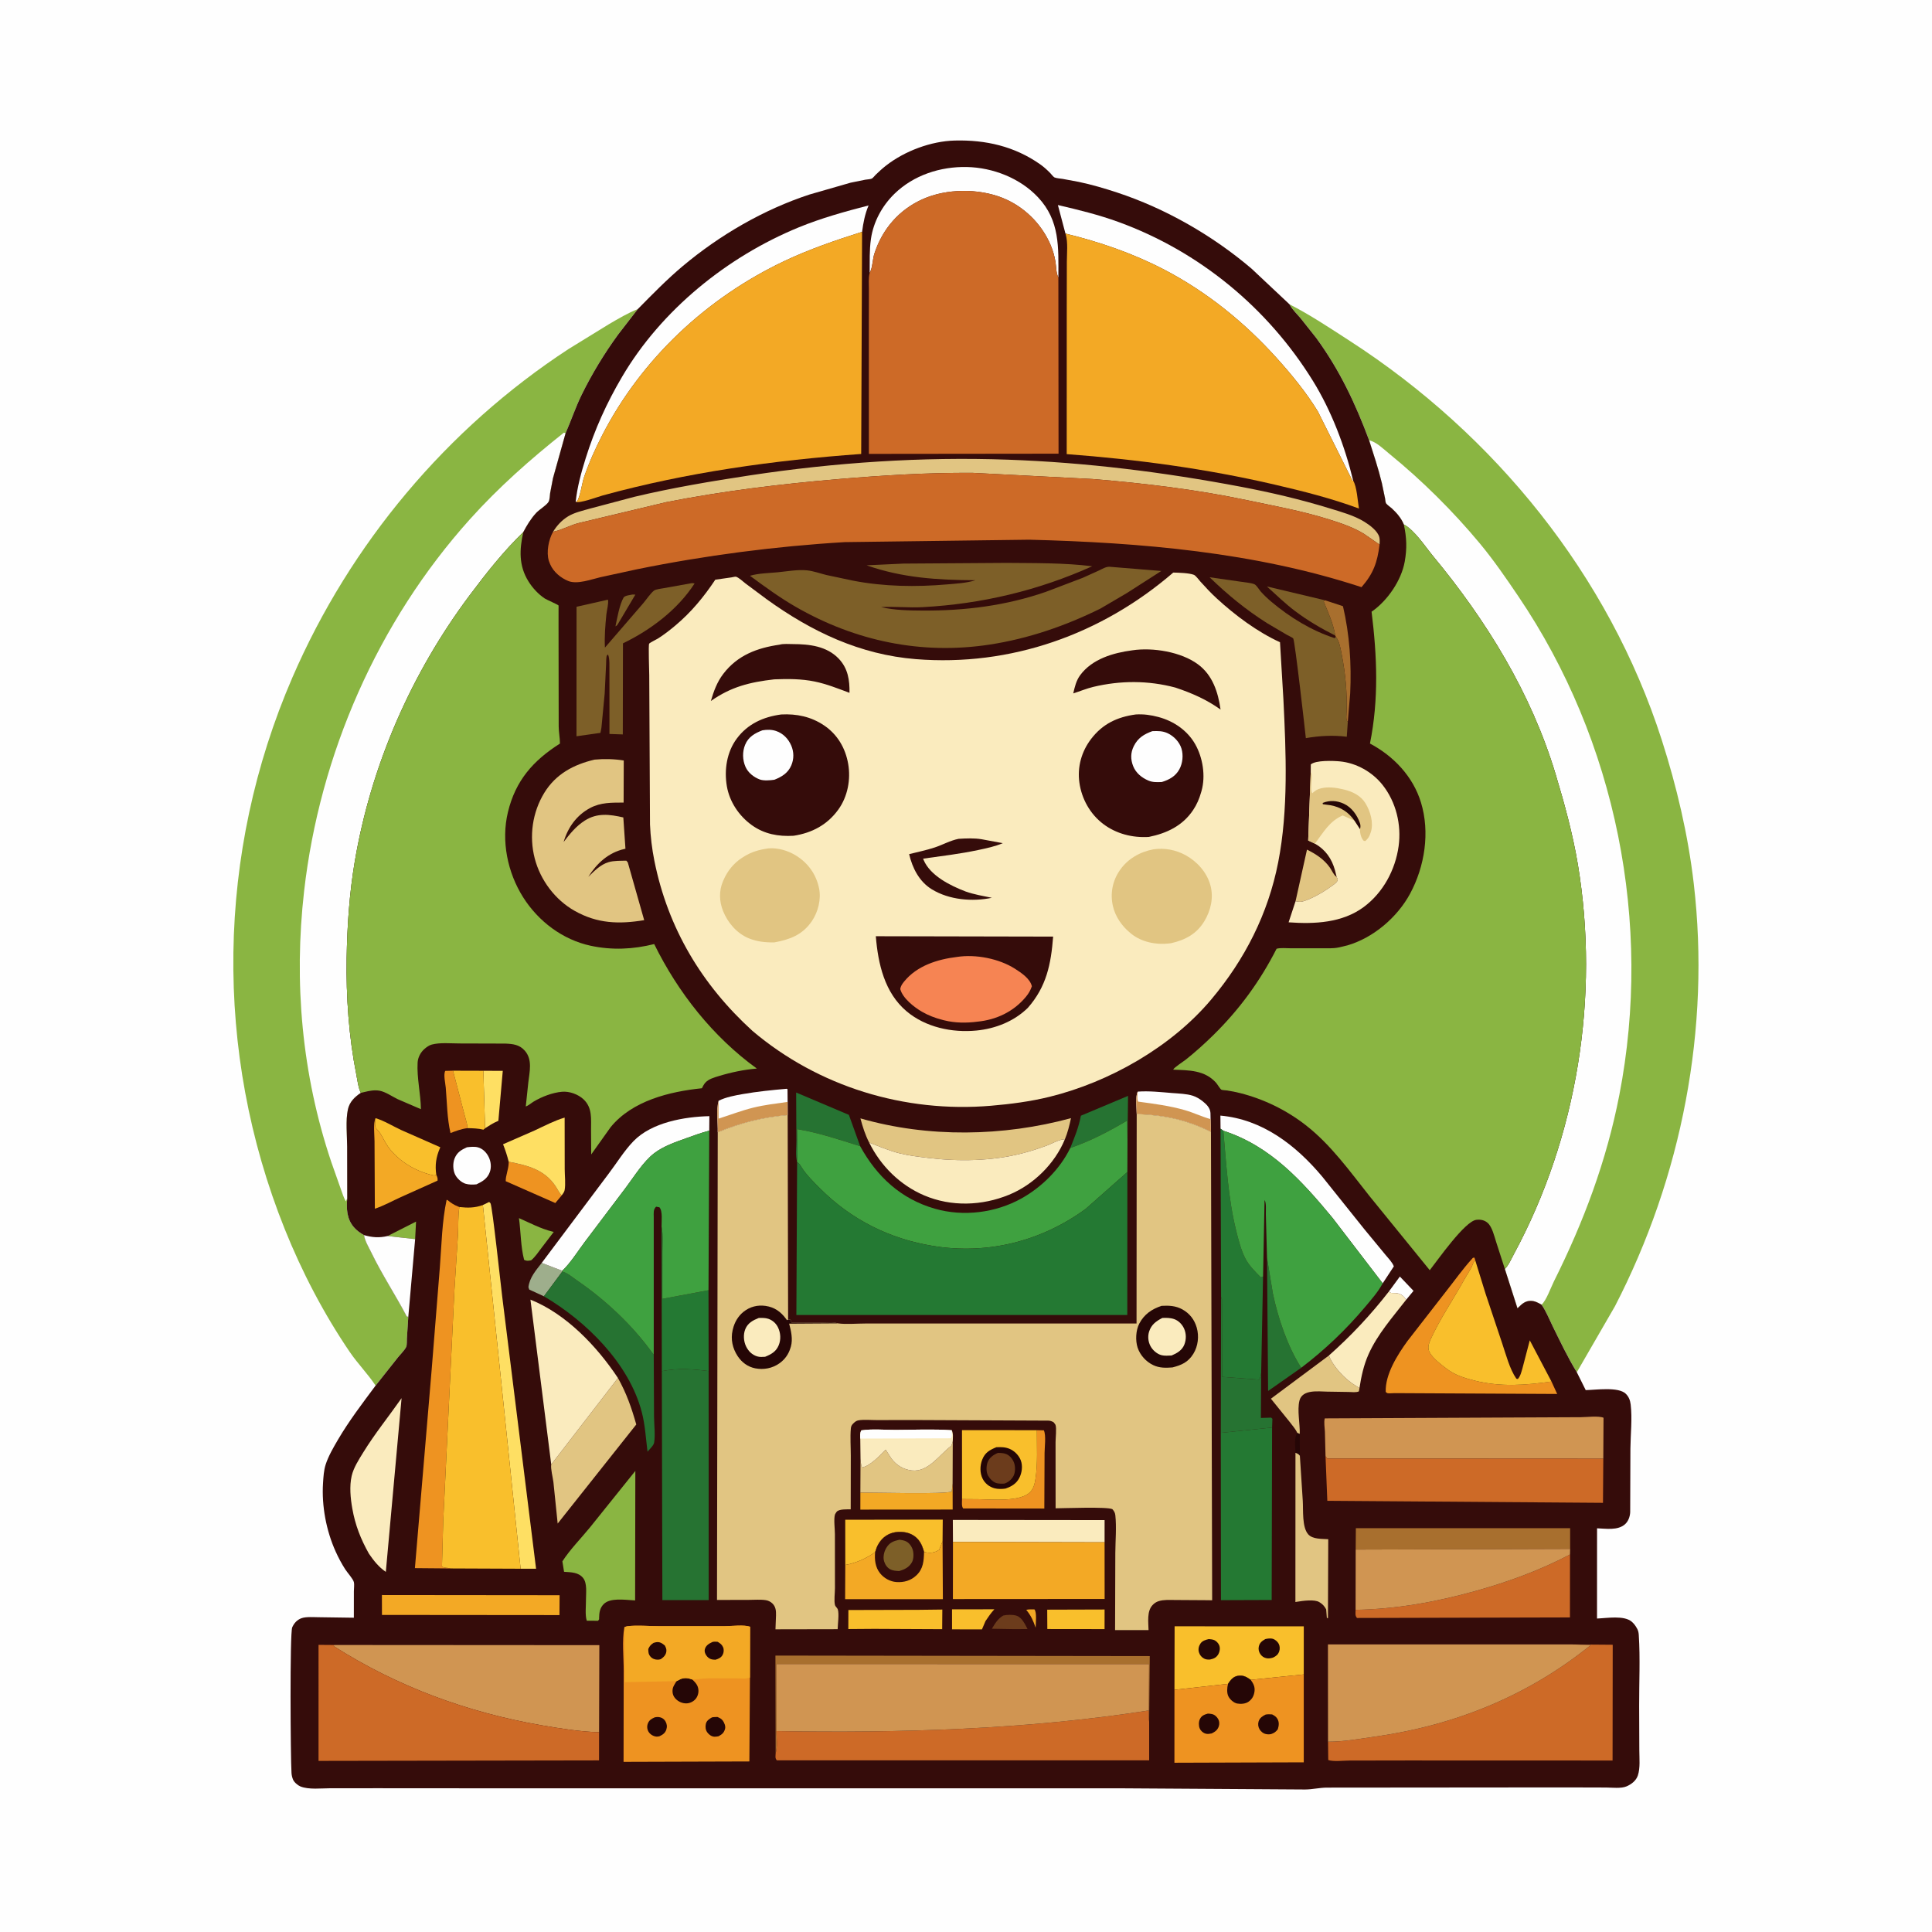 <svg version="1.1" xmlns="http://www.w3.org/2000/svg" style="display: block;" viewBox="0 0 2048 2048" width="1024" height="1024">
<path transform="translate(0,0)" fill="rgb(254,254,254)" d="M -0 -0 L 2048 0 L 2048 2048 L -0 2048 L -0 -0 z"/>
<path transform="translate(0,0)" fill="rgb(138,181,66)" d="M 398.149 1468.79 C 389.971 1456.42 379.163 1445.51 370.71 1433.08 C 343.265 1392.73 319.995 1348.14 301.839 1302.88 C 226.365 1114.74 229.442 904.052 310.017 718 C 371.233 576.651 473.647 454.33 602.627 370.018 L 645.572 343.598 C 655.382 337.891 665.54 331.809 676.107 327.643 L 655.078 354.834 C 640.506 374.85 627.412 396.404 616.51 418.635 C 609.998 431.912 605.486 445.742 599.572 459.115 L 586.167 507.001 L 583.176 522.672 C 582.813 525.136 582.768 529.52 581.654 531.71 C 579.849 535.256 571.439 540.318 568.218 543.865 C 562.694 549.945 558.446 556.871 554.67 564.137 C 533.75 584.374 515.37 607.666 497.952 630.923 C 435.934 713.732 393.277 811.377 376.035 913.5 C 370.355 947.138 368.021 981.589 367.471 1015.68 C 366.811 1056.53 369.754 1098.91 377.715 1139 C 378.832 1144.63 379.886 1153.57 382.526 1158.46 C 375.982 1162.78 370.488 1168.14 368.785 1176.1 C 366.258 1187.9 367.956 1203.26 367.981 1215.45 L 368.073 1270.09 C 367.149 1281.18 367.443 1291.92 375.1 1300.88 C 378.109 1304.4 381.83 1307.06 385.876 1309.27 C 386.857 1315.65 390.894 1322.11 393.723 1327.96 C 404.971 1351.2 419.191 1372.63 431.181 1395.45 L 432.812 1395.92 L 431.33 1418.78 C 431.196 1420.98 431.457 1425.73 430.65 1427.61 C 429.183 1431.03 424.489 1435.57 422.056 1438.61 L 398.149 1468.79 z"/>
<path transform="translate(0,0)" fill="rgb(254,254,254)" d="M 368.073 1270.09 L 366.716 1273.5 C 364.27 1269.78 362.85 1264.62 361.273 1260.4 L 351.106 1231.6 C 320.012 1139.01 311.319 1041.48 322.362 944.659 C 338.886 799.785 400.446 659.113 498.134 550.424 C 528.663 516.457 562.055 486.984 597.731 458.64 L 599.572 459.115 L 586.167 507.001 L 583.176 522.672 C 582.813 525.136 582.768 529.52 581.654 531.71 C 579.849 535.256 571.439 540.318 568.218 543.865 C 562.694 549.945 558.446 556.871 554.67 564.137 C 533.75 584.374 515.37 607.666 497.952 630.923 C 435.934 713.732 393.277 811.377 376.035 913.5 C 370.355 947.138 368.021 981.589 367.471 1015.68 C 366.811 1056.53 369.754 1098.91 377.715 1139 C 378.832 1144.63 379.886 1153.57 382.526 1158.46 C 375.982 1162.78 370.488 1168.14 368.785 1176.1 C 366.258 1187.9 367.956 1203.26 367.981 1215.45 L 368.073 1270.09 z"/>
<path transform="translate(0,0)" fill="rgb(138,181,66)" d="M 1366.89 322.555 C 1389.07 333.908 1410.18 348.013 1431.09 361.535 C 1584.44 460.747 1705.42 609.564 1761.53 784.363 C 1777.41 833.806 1789.43 885.005 1795.45 936.607 C 1813.38 1090.12 1782.76 1247.62 1711.93 1384.66 L 1671.48 1454.61 C 1662 1439.17 1654.02 1422.32 1646.01 1406.07 C 1642.24 1398.43 1638.99 1390 1634.11 1383.02 C 1630.31 1380.84 1626.8 1378.9 1622.3 1378.97 C 1616.8 1379.05 1613.3 1382.21 1609.61 1385.87 L 1608.6 1386.9 L 1595.23 1345.19 C 1599.37 1340.9 1602 1334.52 1604.82 1329.29 C 1672.05 1204.73 1695.84 1056 1672.59 916.383 C 1667.21 884.091 1658.34 851.654 1648.89 820.332 C 1623.02 734.517 1575.83 657.978 1519.01 589.372 C 1510.65 579.272 1499.67 562.167 1488.13 555.969 C 1485.52 549.493 1480.62 543.717 1475.54 539.049 C 1473.9 537.547 1470.34 535.177 1469.21 533.452 C 1468.63 532.561 1468.45 529.492 1468.2 528.212 L 1464.82 512.059 C 1461.14 496.762 1456.14 481.77 1451.35 466.788 C 1436.72 427.578 1420.05 392.203 1395.26 358.249 L 1378.61 337.271 C 1375.03 333.093 1370.77 328.983 1367.92 324.304 L 1366.89 322.555 z"/>
<path transform="translate(0,0)" fill="rgb(254,254,254)" d="M 1451.35 466.788 C 1458.81 468.218 1467 476.372 1472.83 481.113 C 1507.35 509.216 1540.27 541.889 1568.7 576.096 C 1583.4 593.78 1596.49 612.901 1609.37 631.918 C 1713.39 785.417 1751.88 978.868 1716.57 1160.71 C 1703.04 1230.37 1678.85 1295.02 1647.2 1358.34 C 1643.91 1364.94 1639.22 1378.46 1634.11 1383.02 C 1630.31 1380.84 1626.8 1378.9 1622.3 1378.97 C 1616.8 1379.05 1613.3 1382.21 1609.61 1385.87 L 1608.6 1386.9 L 1595.23 1345.19 C 1599.37 1340.9 1602 1334.52 1604.82 1329.29 C 1672.05 1204.73 1695.84 1056 1672.59 916.383 C 1667.21 884.091 1658.34 851.654 1648.89 820.332 C 1623.02 734.517 1575.83 657.978 1519.01 589.372 C 1510.65 579.272 1499.67 562.167 1488.13 555.969 C 1485.52 549.493 1480.62 543.717 1475.54 539.049 C 1473.9 537.547 1470.34 535.177 1469.21 533.452 C 1468.63 532.561 1468.45 529.492 1468.2 528.212 L 1464.82 512.059 C 1461.14 496.762 1456.14 481.77 1451.35 466.788 z"/>
<path transform="translate(0,0)" fill="rgb(53,12,10)" d="M 676.107 327.643 C 691.601 311.938 706.989 296.112 723.917 281.925 C 763.091 249.093 809.48 222.134 858.157 206.18 L 901.628 193.668 L 917.319 190.481 C 919.274 190.133 922.539 190.067 924.201 189.276 C 925.284 188.761 927.301 186.188 928.222 185.288 C 931.72 181.868 935.276 178.629 939.13 175.612 C 958.935 160.105 986.935 149.607 1012.13 148.972 C 1044.83 148.148 1075.33 155.043 1102.5 174.094 C 1106.41 176.839 1109.87 179.987 1113.23 183.38 C 1114.15 184.312 1116.68 187.61 1117.74 188.054 C 1120.07 189.032 1123.82 189.205 1126.38 189.619 L 1143.6 192.82 C 1157.31 195.714 1170.7 199.644 1184 204.02 C 1235.45 220.944 1285.47 249.666 1326.7 284.783 L 1366.89 322.555 L 1367.92 324.304 C 1370.77 328.983 1375.03 333.093 1378.61 337.271 L 1395.26 358.249 C 1420.05 392.203 1436.72 427.578 1451.35 466.788 C 1456.14 481.77 1461.14 496.762 1464.82 512.059 L 1468.2 528.212 C 1468.45 529.492 1468.63 532.561 1469.21 533.452 C 1470.34 535.177 1473.9 537.547 1475.54 539.049 C 1480.62 543.717 1485.52 549.493 1488.13 555.969 C 1499.67 562.167 1510.65 579.272 1519.01 589.372 C 1575.83 657.978 1623.02 734.517 1648.89 820.332 C 1658.34 851.654 1667.21 884.091 1672.59 916.383 C 1695.84 1056 1672.05 1204.73 1604.82 1329.29 C 1602 1334.52 1599.37 1340.9 1595.23 1345.19 L 1608.6 1386.9 L 1609.61 1385.87 C 1613.3 1382.21 1616.8 1379.05 1622.3 1378.97 C 1626.8 1378.9 1630.31 1380.84 1634.11 1383.02 C 1638.99 1390 1642.24 1398.43 1646.01 1406.07 C 1654.02 1422.32 1662 1439.17 1671.48 1454.61 L 1680.93 1473.58 C 1691.65 1473.39 1715.65 1469.78 1723.45 1477.5 C 1726.66 1480.68 1728.05 1484.44 1728.58 1488.84 C 1730.36 1503.6 1728.44 1520.68 1728.3 1535.63 L 1728.07 1603 C 1727.84 1607.68 1726.1 1612.68 1722.5 1615.84 C 1714.81 1622.57 1702.37 1620.4 1692.95 1620.07 L 1692.91 1715.71 C 1703.26 1715.36 1721.94 1711.96 1730.04 1719.35 C 1732.24 1721.36 1733.74 1723.4 1735.15 1726 L 1735.71 1727.01 C 1736.73 1729.03 1737.04 1731.06 1737.18 1733.29 C 1738.77 1757.94 1737.49 1783.38 1737.57 1808.14 L 1737.75 1855.49 C 1737.76 1863.82 1738.86 1874.11 1736.18 1882.1 C 1734.33 1887.61 1729.42 1891.36 1724.29 1893.59 C 1718.54 1896.1 1708.98 1894.9 1702.59 1894.85 L 1659.23 1894.73 L 1406.39 1894.95 C 1398.55 1895.02 1391.18 1896.9 1383.46 1896.93 L 1184.85 1895.66 L 550.295 1895.7 L 403.588 1895.6 L 350.481 1895.61 C 341.02 1895.61 327.139 1897.33 318.372 1893.67 C 315.582 1892.5 311.779 1889.24 310.619 1886.39 C 309.706 1884.15 309.162 1881.91 309.007 1879.5 C 307.98 1863.53 307.098 1731.18 309.766 1725.06 C 311.736 1720.55 315.041 1716.94 319.739 1715.32 C 324.691 1713.61 332.544 1714.31 337.734 1714.32 L 375.101 1714.85 L 375.128 1686.65 C 375.13 1684.09 375.742 1679.43 375.137 1677.14 C 374.201 1673.59 368.158 1666.99 365.951 1663.54 C 362.118 1657.54 358.762 1651.25 355.833 1644.77 C 345.787 1622.54 340.846 1596.26 342.443 1571.89 C 342.865 1565.44 343.215 1558.68 345.206 1552.5 C 348.066 1543.62 353.349 1534.52 358.038 1526.51 C 369.805 1506.38 384.225 1487.46 398.149 1468.79 L 422.056 1438.61 C 424.489 1435.57 429.183 1431.03 430.65 1427.61 C 431.457 1425.73 431.196 1420.98 431.33 1418.78 L 432.812 1395.92 L 431.181 1395.45 C 419.191 1372.63 404.971 1351.2 393.723 1327.96 C 390.894 1322.11 386.857 1315.65 385.876 1309.27 C 381.83 1307.06 378.109 1304.4 375.1 1300.88 C 367.443 1291.92 367.149 1281.18 368.073 1270.09 L 367.981 1215.45 C 367.956 1203.26 366.258 1187.9 368.785 1176.1 C 370.488 1168.14 375.982 1162.78 382.526 1158.46 C 379.886 1153.57 378.832 1144.63 377.715 1139 C 369.754 1098.91 366.811 1056.53 367.471 1015.68 C 368.021 981.589 370.355 947.138 376.035 913.5 C 393.277 811.377 435.934 713.732 497.952 630.923 C 515.37 607.666 533.75 584.374 554.67 564.137 C 558.446 556.871 562.694 549.945 568.218 543.865 C 571.439 540.318 579.849 535.256 581.654 531.71 C 582.768 529.52 582.813 525.136 583.176 522.672 L 586.167 507.001 L 599.572 459.115 C 605.486 445.742 609.998 431.912 616.51 418.635 C 627.412 396.404 640.506 374.85 655.078 354.834 L 676.107 327.643 z"/>
<path transform="translate(0,0)" fill="rgb(243,169,37)" d="M 1087.85 1706.5 C 1090.59 1705.8 1093.67 1706.05 1096.5 1706 C 1099.27 1708.82 1097.87 1720.97 1097.83 1725.44 C 1095.25 1718.04 1092.94 1712.59 1087.85 1706.5 z"/>
<path transform="translate(0,0)" fill="rgb(37,6,6)" d="M 1375.16 1518.86 L 1377.8 1519.94 L 1377.91 1543.16 C 1376.44 1541.23 1375.5 1541 1373.25 1540 C 1373.04 1533.89 1371.64 1523.66 1375.16 1518.86 z"/>
<path transform="translate(0,0)" fill="rgb(125,95,40)" d="M 670.569 630.217 L 673.5 630.323 L 655.011 661.5 C 653.624 663.459 654.481 662.623 652.411 663.98 C 654.205 655.517 656.647 641.099 660.995 633.5 C 662.299 631.222 668.049 630.773 670.569 630.217 z"/>
<path transform="translate(0,0)" fill="rgb(138,181,66)" d="M 410.86 1310.24 L 441.031 1294.94 L 440.065 1313.53 L 410.86 1310.24 z"/>
<path transform="translate(0,0)" fill="rgb(254,254,254)" d="M 1472.3 1369.02 L 1483.92 1353.18 L 1498.38 1368.36 L 1490.52 1377.88 C 1489.9 1376.9 1489.3 1375.85 1488.49 1375.01 C 1484.5 1370.83 1481.09 1370.63 1475.54 1370.61 C 1473.96 1370.6 1473.56 1369.93 1472.3 1369.02 z"/>
<path transform="translate(0,0)" fill="rgb(108,60,28)" d="M 1063.61 1712.5 C 1067.67 1711.64 1073.46 1711.42 1077.47 1712.68 C 1083.33 1714.52 1086.55 1721.76 1089.23 1726.84 L 1075.79 1726.95 L 1051.42 1726.54 C 1054.84 1720.93 1057.73 1715.79 1063.61 1712.5 z"/>
<path transform="translate(0,0)" fill="rgb(158,174,140)" d="M 574.262 1338.73 L 596.009 1347.07 L 596.009 1347.92 L 576.548 1374.12 L 561.005 1366.99 L 560.141 1364.5 C 561.368 1354.21 568.105 1346.64 574.262 1338.73 z"/>
<path transform="translate(0,0)" fill="rgb(249,191,44)" d="M 1009.19 1705.98 L 1054.06 1705.91 C 1050.44 1709.86 1047.58 1714 1044.64 1718.46 L 1040.93 1727.21 L 1009.2 1727.16 L 1009.19 1705.98 z"/>
<path transform="translate(0,0)" fill="rgb(138,181,66)" d="M 550.128 1291.26 C 561.609 1296.3 573.543 1302.67 585.739 1305.58 L 586.998 1305.86 L 574.142 1322.69 C 570.682 1327.27 567.403 1332.29 563 1336.01 C 559.746 1336.45 558.606 1336.98 555.601 1335.5 C 551.947 1321.75 552.087 1305.47 550.128 1291.26 z"/>
<path transform="translate(0,0)" fill="rgb(238,147,33)" d="M 495.472 1195.89 C 489.077 1196.66 483.534 1198.8 477.556 1201.07 C 473.92 1185.57 473.886 1168.93 472.536 1153.07 C 472.125 1148.26 469.851 1139.01 472 1135.18 L 480.209 1134.98 L 492.393 1181.62 C 493.32 1185.55 495.674 1191.97 495.472 1195.89 z"/>
<path transform="translate(0,0)" fill="rgb(254,223,99)" d="M 512.366 1135.07 L 532.962 1135.16 L 528.296 1188.15 L 527.384 1188.52 C 522.652 1190.48 518.499 1193.25 514.21 1196.01 L 512.366 1135.07 z"/>
<path transform="translate(0,0)" fill="rgb(168,111,46)" d="M 1415.42 673.733 C 1413.5 661.356 1407.85 649.035 1403.12 637.537 L 1404.73 636.358 L 1423.6 642.615 C 1430.65 672.573 1432.75 704.117 1431.26 734.818 L 1428.76 764.832 C 1426.28 764.236 1427.46 756.264 1427.52 753.922 C 1428.07 733.84 1426.17 713.418 1422.25 693.714 C 1421.02 687.533 1419.99 680.049 1416.06 675.014 L 1415.42 673.733 z"/>
<path transform="translate(0,0)" fill="rgb(249,191,44)" d="M 1110.09 1706.32 L 1170.91 1706.14 L 1170.88 1726.92 L 1110.21 1726.84 L 1110.09 1706.32 z"/>
<path transform="translate(0,0)" fill="rgb(254,254,254)" d="M 494.912 1216.18 C 498.688 1215.73 503.049 1215.23 506.76 1216.27 C 511.884 1217.69 515.786 1221.84 518.059 1226.5 C 520.389 1231.27 521.071 1237.21 519.278 1242.28 C 516.788 1249.32 511.54 1252.4 505.142 1255.43 C 501.263 1255.89 497.295 1255.9 493.5 1254.81 C 489.212 1253.57 484.606 1249.28 482.578 1245.37 C 480.059 1240.51 479.836 1233.06 481.887 1228 C 484.507 1221.53 488.801 1218.96 494.912 1216.18 z"/>
<path transform="translate(0,0)" fill="rgb(238,147,33)" d="M 539.248 1231.5 C 559.051 1235.36 576.994 1239.6 588.956 1257.51 C 591.057 1260.65 592.781 1264.52 595.434 1267.19 L 588.645 1275.27 L 536.091 1252.12 C 535.906 1246.47 538.998 1239.51 539.201 1233.23 L 539.248 1231.5 z"/>
<path transform="translate(0,0)" fill="rgb(125,95,40)" d="M 1415.42 673.733 C 1400.59 666.238 1385.8 657.606 1372.55 647.545 C 1362.17 639.657 1352.65 630.441 1342.99 621.687 L 1404.73 636.358 L 1403.12 637.537 C 1407.85 649.035 1413.5 661.356 1415.42 673.733 z"/>
<path transform="translate(0,0)" fill="rgb(225,197,130)" d="M 1373.33 955.345 L 1385.46 900.641 C 1394.86 905.279 1403.74 911.04 1409.79 919.769 C 1411.77 922.634 1413.33 926.559 1415.91 928.822 L 1416.89 929.628 C 1417.47 930.961 1418.51 932.098 1417.82 933.529 C 1416.66 935.923 1413.53 937.882 1411.39 939.443 C 1403.1 945.48 1390.96 952.648 1381.05 955.535 C 1378.53 956.268 1375.85 955.846 1373.33 955.345 z"/>
<path transform="translate(0,0)" fill="rgb(249,191,44)" d="M 480.209 1134.98 L 512.366 1135.07 L 514.21 1196.01 L 512.472 1197.5 C 506.767 1196.13 501.307 1196.01 495.472 1195.89 C 495.674 1191.97 493.32 1185.55 492.393 1181.62 L 480.209 1134.98 z"/>
<path transform="translate(0,0)" fill="rgb(38,115,50)" d="M 1134.5 1216.94 C 1139.19 1205.45 1143.46 1195.02 1145.78 1182.69 L 1195.78 1161.67 L 1195.19 1208.28 L 1194.89 1187.83 C 1174.97 1199.59 1156.47 1209.32 1134.5 1216.94 z"/>
<path transform="translate(0,0)" fill="rgb(238,147,33)" d="M 1099.12 1516.05 L 1106.5 1516.2 C 1109.06 1521.32 1107.32 1534.23 1107.29 1540.14 L 1107.03 1599.11 L 1021 1599.01 C 1019.1 1596.56 1019.81 1592.22 1019.8 1589.08 L 1036.98 1589.21 C 1050.94 1589.39 1081.81 1592.39 1092.11 1581.54 C 1095.67 1577.8 1096.85 1572.89 1097.61 1567.94 C 1100.21 1551.24 1099.04 1532.97 1099.12 1516.05 z"/>
<path transform="translate(0,0)" fill="rgb(243,169,37)" d="M 912.03 1582.19 C 925.084 1582.07 1003.68 1584.26 1008.91 1581 L 1009.8 1572.49 L 1009.87 1600.19 L 912.012 1600.26 L 912.03 1582.19 z"/>
<path transform="translate(0,0)" fill="rgb(249,191,44)" d="M 398.144 1185.28 C 407.46 1188.13 416.4 1193.75 425.278 1197.87 L 466.745 1216.15 L 466.207 1217.39 C 462.207 1226.74 461.015 1235.16 462.473 1245.27 C 460.541 1246.11 460.48 1246.17 458.426 1245.7 C 439.601 1241.46 419.793 1229.34 409.469 1212.68 C 406.881 1208.51 404.113 1202.07 400.892 1198.6 L 398.804 1196.32 C 396.74 1193.52 397.756 1188.42 398.144 1185.28 z"/>
<path transform="translate(0,0)" fill="rgb(249,191,44)" d="M 973.619 1706.49 L 998.911 1706.19 L 998.75 1727 L 926.6 1726.66 L 899.257 1726.86 L 899.334 1706.68 L 973.619 1706.49 z"/>
<path transform="translate(0,0)" fill="rgb(38,115,50)" d="M 844.863 1231.2 C 843.098 1225.41 844.246 1216.02 844.209 1209.73 L 843.957 1158.12 L 899.853 1181.8 L 911.807 1215 C 890.166 1208.16 867.387 1200.54 844.987 1196.92 C 845.01 1208.07 845.968 1220.17 844.863 1231.2 z"/>
<path transform="translate(0,0)" fill="rgb(38,115,50)" d="M 1343.1 1333.45 L 1349.27 1371 C 1354.73 1397.16 1364.86 1427.4 1379.37 1449.88 L 1344.24 1474.51 L 1343.1 1333.45 z"/>
<path transform="translate(0,0)" fill="rgb(254,254,254)" d="M 1206.09 1157.16 C 1217.91 1156.28 1230.52 1157.67 1242.33 1158.64 C 1249.46 1159.23 1257.71 1159.37 1264.5 1161.55 C 1268.21 1162.74 1272.01 1165.07 1275.03 1167.5 C 1279.02 1170.7 1282.81 1174.44 1283.14 1179.73 L 1283.28 1186.33 L 1283.67 1199.84 C 1257.5 1186.88 1234.15 1182.01 1204.95 1180.93 C 1204.9 1174.74 1203.24 1162.41 1206.09 1157.16 z"/>
<path transform="translate(0,0)" fill="rgb(208,149,82)" d="M 1204.95 1180.93 C 1204.9 1174.74 1203.24 1162.41 1206.09 1157.16 C 1205.83 1160.64 1205.13 1164.5 1206.5 1167.77 C 1223.01 1169.99 1239.99 1172.17 1256.03 1176.81 C 1265.29 1179.49 1274.06 1183.73 1283.28 1186.33 L 1283.67 1199.84 C 1257.5 1186.88 1234.15 1182.01 1204.95 1180.93 z"/>
<path transform="translate(0,0)" fill="rgb(254,254,254)" d="M 761.742 1166.86 C 769.439 1162.98 778.93 1161.25 787.397 1159.76 C 802.804 1157.06 818.269 1155.53 833.835 1154.14 L 834.786 1154.55 L 834.908 1168.07 L 834.964 1182.03 C 808.866 1184.25 784.971 1190.26 760.837 1200.27 C 761.08 1189.93 759.116 1176.7 761.742 1166.86 z"/>
<path transform="translate(0,0)" fill="rgb(208,149,82)" d="M 760.837 1200.27 C 761.08 1189.93 759.116 1176.7 761.742 1166.86 L 761.767 1185.78 C 773.959 1181.92 785.829 1177.29 798.266 1174.2 C 810.399 1171.19 822.577 1169.85 834.908 1168.07 L 834.964 1182.03 C 808.866 1184.25 784.971 1190.26 760.837 1200.27 z"/>
<path transform="translate(0,0)" fill="rgb(225,197,130)" d="M 1375.16 1518.86 C 1373.3 1514.8 1369.83 1510.9 1367.14 1507.33 L 1347.22 1482.69 L 1408.69 1436.9 C 1413.23 1448.89 1426.06 1462.32 1437 1468.84 L 1441.1 1471.34 L 1440.5 1474.9 C 1437.7 1476.33 1432.94 1475.6 1429.78 1475.55 L 1406.8 1475.19 C 1397.62 1475.05 1380.47 1472.54 1377.46 1484.78 C 1374.92 1495.12 1378.11 1509.07 1377.8 1519.94 L 1375.16 1518.86 z"/>
<path transform="translate(0,0)" fill="rgb(254,254,254)" d="M 385.876 1309.27 C 394.665 1311.78 401.917 1312.33 410.86 1310.24 L 440.065 1313.53 L 432.812 1395.92 L 431.181 1395.45 C 419.191 1372.63 404.971 1351.2 393.723 1327.96 C 390.894 1322.11 386.857 1315.65 385.876 1309.27 z"/>
<path transform="translate(0,0)" fill="rgb(243,169,37)" d="M 398.144 1185.28 C 397.756 1188.42 396.74 1193.52 398.804 1196.32 L 400.892 1198.6 C 404.113 1202.07 406.881 1208.51 409.469 1212.68 C 419.793 1229.34 439.601 1241.46 458.426 1245.7 C 460.48 1246.17 460.541 1246.11 462.473 1245.27 C 463.448 1247.59 464.145 1248.93 463.835 1251.5 L 425.036 1268.92 C 415.849 1273.1 406.934 1278.09 397.362 1281.31 L 397.013 1209.6 C 397.002 1203.51 395.433 1190.17 398.144 1185.28 z"/>
<path transform="translate(0,0)" fill="rgb(38,115,50)" d="M 1294.39 1375.24 L 1295.27 1377 L 1295.41 1459.52 L 1334.5 1462.44 C 1336.36 1460.24 1336.39 1458.19 1336.89 1455.43 L 1336.6 1503.09 L 1347.5 1502.73 L 1348.8 1504 L 1348.46 1513.24 L 1294.09 1518.9 L 1294.39 1375.24 z"/>
<path transform="translate(0,0)" fill="rgb(250,235,190)" d="M 1472.3 1369.02 C 1473.56 1369.93 1473.96 1370.6 1475.54 1370.61 C 1481.09 1370.63 1484.5 1370.83 1488.49 1375.01 C 1489.3 1375.85 1489.9 1376.9 1490.52 1377.88 C 1476.23 1396.29 1460.15 1414.36 1450.61 1435.82 C 1445.59 1447.11 1442.97 1459.19 1441.1 1471.34 L 1437 1468.84 C 1426.06 1462.32 1413.23 1448.89 1408.69 1436.9 C 1432.26 1415.98 1452.95 1393.9 1472.3 1369.02 z"/>
<path transform="translate(0,0)" fill="rgb(254,223,99)" d="M 539.248 1231.5 C 537.642 1225.08 535.712 1219.11 533.247 1212.97 L 566.735 1198.34 C 577.02 1193.53 587.633 1187.93 598.543 1184.7 L 598.622 1239.31 C 598.635 1246.08 599.709 1255.04 598.532 1261.61 C 598.16 1263.68 596.631 1265.52 595.434 1267.19 C 592.781 1264.52 591.057 1260.65 588.956 1257.51 C 576.994 1239.6 559.051 1235.36 539.248 1231.5 z"/>
<path transform="translate(0,0)" fill="rgb(249,191,44)" d="M 896.036 1658.92 L 895.995 1611 L 999.363 1610.85 L 999.15 1633.84 L 995.5 1642.92 C 990.676 1646.02 986.103 1646.67 980.47 1645.32 L 979.535 1645.04 C 977.275 1636.92 974.237 1630.62 966.383 1626.55 C 959.94 1623.22 950.394 1622.99 943.694 1625.66 C 936.828 1628.4 932.123 1633.8 929.283 1640.5 L 927.657 1645.38 C 918.484 1651.99 907.247 1656.97 896.036 1658.92 z"/>
<path transform="translate(0,0)" fill="rgb(225,197,130)" d="M 1373.25 1540 C 1375.5 1541 1376.44 1541.23 1377.91 1543.16 L 1381 1591 C 1381.61 1600.91 1380.08 1618.78 1386.7 1626.39 C 1391.43 1631.82 1401.4 1631.15 1408 1631.62 L 1407.68 1715.5 L 1406.5 1714.9 L 1405.8 1706 C 1404.03 1702.91 1402.56 1700.92 1399.53 1698.97 L 1398.52 1698.34 C 1393.49 1695.11 1380.7 1696.96 1374.75 1697.95 L 1373.18 1698.22 L 1373.25 1540 z"/>
<path transform="translate(0,0)" fill="rgb(225,197,130)" d="M 1009.97 1527.66 L 1009.8 1572.49 L 1008.91 1581 C 1003.68 1584.26 925.084 1582.07 912.03 1582.19 L 912.186 1546.49 C 912.421 1549.63 912.707 1552.53 913.5 1555.58 C 922.084 1554.37 932.987 1542.67 938.881 1536.72 L 942.241 1541.98 L 944.902 1546.07 C 950.161 1553.17 957.774 1557.8 966.642 1558.77 C 984.089 1560.68 995.89 1542.06 1007.75 1533.13 C 1009.16 1532.07 1009.46 1529.36 1009.97 1527.66 z"/>
<path transform="translate(0,0)" fill="rgb(250,235,190)" d="M 911.919 1524.96 C 911.899 1521.99 911.443 1518.85 913.09 1516.25 C 924.395 1514.52 937.651 1515.78 949.157 1515.75 C 968.89 1515.71 989.183 1514.72 1008.85 1516.1 C 1010.69 1519.56 1010.06 1523.84 1009.97 1527.66 C 1009.46 1529.36 1009.16 1532.07 1007.75 1533.13 C 995.89 1542.06 984.089 1560.68 966.642 1558.77 C 957.774 1557.8 950.161 1553.17 944.902 1546.07 L 942.241 1541.98 L 938.881 1536.72 C 932.987 1542.67 922.084 1554.37 913.5 1555.58 C 912.707 1552.53 912.421 1549.63 912.186 1546.49 L 911.919 1524.96 z"/>
<path transform="translate(0,0)" fill="rgb(254,254,254)" d="M 911.919 1524.96 C 911.899 1521.99 911.443 1518.85 913.09 1516.25 C 924.395 1514.52 937.651 1515.78 949.157 1515.75 C 968.89 1515.71 989.183 1514.72 1008.85 1516.1 C 1008.97 1519.23 1009.78 1522.02 1008 1524.66 L 911.919 1524.96 z"/>
<path transform="translate(0,0)" fill="rgb(250,235,190)" d="M 1010.18 1634.51 L 1010.04 1611.2 L 1170.92 1611.38 L 1170.9 1634.87 L 1010.18 1634.51 z"/>
<path transform="translate(0,0)" fill="rgb(243,169,37)" d="M 404.844 1690.8 L 593.19 1690.99 L 593.063 1712.06 L 404.901 1711.89 L 404.844 1690.8 z"/>
<path transform="translate(0,0)" fill="rgb(36,121,51)" d="M 701.285 1300.45 L 701.462 1301.27 C 703.08 1309.56 702.19 1319.07 702.203 1327.51 L 702.129 1376.84 L 751.043 1367.72 L 751.191 1453.39 C 733.762 1451.22 719.002 1450.08 701.563 1453.48 L 701.285 1300.45 z"/>
<path transform="translate(0,0)" fill="rgb(168,111,46)" d="M 822.218 1858.57 L 821.989 1754.98 L 1218.8 1755.52 L 1218.16 1825.11 C 1217.41 1821.3 1217.77 1817.04 1217.76 1813.16 L 1218.05 1764.03 L 822.877 1763.95 L 823.093 1835.01 C 823.132 1842.18 824.372 1851.79 822.218 1858.57 z"/>
<path transform="translate(0,0)" fill="rgb(254,254,254)" d="M 1293.83 1196.46 L 1293.67 1182.58 C 1338.4 1186.55 1373.88 1214.12 1401.77 1247.44 L 1446.37 1303.15 L 1468.45 1329.91 C 1471.37 1333.48 1475.96 1338.07 1477.52 1342.4 L 1465.72 1360.39 L 1412.52 1290.96 C 1380.01 1251.76 1346.9 1214.86 1296.78 1198.62 L 1293.83 1196.46 z"/>
<path transform="translate(0,0)" fill="rgb(254,223,99)" d="M 511.865 1277.39 L 518.5 1274.17 C 518.983 1274.62 519.61 1274.94 519.948 1275.5 C 521.923 1278.77 530.732 1361.25 532.315 1374.04 L 568.252 1662.91 L 551.88 1662.92 L 511.865 1277.39 z"/>
<path transform="translate(0,0)" fill="rgb(168,111,46)" d="M 1437.08 1642.61 L 1437.27 1619.95 L 1664.41 1619.92 L 1664.41 1641.89 L 1437.08 1642.61 z"/>
<path transform="translate(0,0)" fill="rgb(254,254,254)" d="M 574.262 1338.73 L 645.031 1244.37 C 653.664 1233.01 661.593 1219.94 671.494 1209.71 C 690.79 1189.78 725.352 1183.78 751.961 1183.17 L 751.826 1198.56 C 743.45 1200.64 735.263 1203.77 727.134 1206.65 C 715.889 1210.64 703.218 1215.06 693.643 1222.34 C 681.79 1231.35 672.19 1247.29 663.151 1259.22 L 619.865 1316.51 C 612.69 1326.06 604.619 1339 596.009 1347.07 L 574.262 1338.73 z"/>
<path transform="translate(0,0)" fill="rgb(254,254,254)" d="M 921.898 289.312 C 922.037 277.482 921.523 265.054 923.221 253.335 C 925.856 235.154 935.028 218.25 948.142 205.453 C 968.463 185.624 996.844 176.454 1024.9 177.042 C 1052.56 177.622 1081.34 188.859 1100.4 209.186 C 1123.66 233.976 1122.04 262.276 1121.91 294.147 C 1119.48 289.299 1119.72 283.311 1118.92 278 C 1117.98 271.758 1116.11 265.384 1113.64 259.582 C 1104.05 237.091 1085.29 218.698 1062.53 209.686 C 1037.04 199.595 1003.39 199.832 978.281 211.005 C 953.06 222.228 935.319 242.782 926.903 268.813 C 924.952 274.846 925.147 281.847 922.728 287.5 L 921.898 289.312 z"/>
<path transform="translate(0,0)" fill="rgb(238,147,33)" d="M 1644.62 1464.47 L 1650.67 1477.65 L 1503.17 1476.9 L 1478.37 1476.77 C 1476.69 1476.76 1471.75 1477.25 1470.5 1476.72 C 1469.89 1476.46 1469.45 1475.91 1468.93 1475.5 C 1468.22 1456.84 1481.46 1436.08 1491.91 1421.63 L 1533.5 1368.13 C 1542.36 1356.92 1550.74 1345.03 1560.35 1334.45 C 1561.71 1332.96 1560.88 1333.43 1562.95 1333.1 L 1563.85 1336.07 C 1562.2 1337.54 1561.89 1338.45 1561.11 1340.45 C 1558.98 1345.91 1555.13 1351.13 1552.29 1356.26 C 1540.59 1377.45 1526.33 1398.15 1516.37 1420.11 C 1514.9 1423.36 1513.57 1427.33 1514.48 1430.9 C 1516.35 1438.31 1527.71 1446.42 1533.32 1450.8 C 1542.03 1457.61 1552.85 1460.94 1563.42 1463.56 C 1590.97 1470.38 1616.92 1468.4 1644.62 1464.47 z"/>
<path transform="translate(0,0)" fill="rgb(250,235,190)" d="M 425.69 1482.1 L 408.988 1666.24 C 401.475 1661.16 396.15 1654.37 391.079 1646.98 C 382.32 1631.35 376.559 1616.73 373.441 1599.04 C 371.528 1588.18 370.301 1575.52 372.754 1564.69 C 374.74 1555.92 380.22 1547.5 384.872 1539.93 C 397.236 1519.8 412.148 1501.44 425.69 1482.1 z"/>
<path transform="translate(0,0)" fill="rgb(249,191,44)" d="M 1019.8 1589.08 L 1019.75 1516.01 L 1099.12 1516.05 C 1099.04 1532.97 1100.21 1551.24 1097.61 1567.94 C 1096.85 1572.89 1095.67 1577.8 1092.11 1581.54 C 1081.81 1592.39 1050.94 1589.39 1036.98 1589.21 L 1019.8 1589.08 z"/>
<path transform="translate(0,0)" fill="rgb(37,6,6)" d="M 1056.14 1534.12 C 1061.09 1533.88 1065.37 1533.89 1070.03 1535.77 C 1075.31 1537.89 1080.11 1542.75 1082.1 1548.09 C 1084.29 1553.99 1083.33 1561.28 1080.45 1566.78 C 1077.26 1572.88 1072.11 1575.82 1065.79 1577.96 C 1062.15 1578.5 1057.81 1578.58 1054.22 1577.64 C 1048.75 1576.19 1044.23 1572.6 1041.67 1567.58 C 1038.53 1561.41 1038.71 1553.68 1041.18 1547.31 C 1044.12 1539.74 1049.03 1537.08 1056.14 1534.12 z"/>
<path transform="translate(0,0)" fill="rgb(108,60,28)" d="M 1057.87 1540.13 C 1060.94 1540.2 1064.1 1540.23 1066.96 1541.5 C 1070.68 1543.15 1073.62 1546.9 1074.97 1550.66 C 1076.41 1554.66 1076.37 1560.67 1074.4 1564.47 C 1072.38 1568.38 1068.66 1571.49 1064.5 1572.72 C 1062.04 1572.85 1059.37 1572.81 1056.95 1572.31 C 1053.01 1571.5 1049.48 1567.81 1047.5 1564.45 C 1045.22 1560.58 1045.38 1554.2 1046.9 1550.08 C 1048.77 1545.04 1053.13 1542.11 1057.87 1540.13 z"/>
<path transform="translate(0,0)" fill="rgb(225,197,130)" d="M 655.053 1460.74 C 664.142 1477.02 669.403 1492.17 674.481 1510.01 L 591.158 1615.03 L 586.636 1571.03 C 586.074 1566.33 583.521 1556.65 584.326 1552.35 L 655.053 1460.74 z"/>
<path transform="translate(0,0)" fill="rgb(243,169,37)" d="M 927.657 1645.38 L 929.283 1640.5 C 932.123 1633.8 936.828 1628.4 943.694 1625.66 C 950.394 1622.99 959.94 1623.22 966.383 1626.55 C 974.237 1630.62 977.275 1636.92 979.535 1645.04 L 980.47 1645.32 C 986.103 1646.67 990.676 1646.02 995.5 1642.92 L 999.15 1633.84 L 999.481 1695.18 L 895.864 1695.21 L 896.036 1658.92 C 907.247 1656.97 918.484 1651.99 927.657 1645.38 z"/>
<path transform="translate(0,0)" fill="rgb(53,12,10)" d="M 927.657 1645.38 L 929.283 1640.5 C 932.123 1633.8 936.828 1628.4 943.694 1625.66 C 950.394 1622.99 959.94 1623.22 966.383 1626.55 C 974.237 1630.62 977.275 1636.92 979.535 1645.04 C 979.28 1654.54 978.835 1662.94 971.386 1669.97 C 965.462 1675.57 958.181 1677.58 950.201 1677.03 C 943.567 1676.58 937.002 1672.9 932.876 1667.7 C 927.771 1661.26 926.959 1653.29 927.657 1645.38 z"/>
<path transform="translate(0,0)" fill="rgb(125,95,40)" d="M 953.492 1632.15 C 955.865 1632.5 958.133 1632.83 960.329 1633.85 C 963.852 1635.49 966.448 1639.26 967.558 1642.92 C 968.682 1646.63 968.624 1652.66 966.685 1656.06 C 963.548 1661.56 959.039 1663.56 953.22 1665.4 C 949.968 1665.23 946.564 1665.07 943.628 1663.5 C 940.346 1661.74 938.28 1658.55 937.198 1655.08 C 935.811 1650.62 937.091 1644.91 939.416 1641.01 C 942.935 1635.1 947.048 1633.6 953.492 1632.15 z"/>
<path transform="translate(0,0)" fill="rgb(38,115,50)" d="M 596.009 1347.92 C 601.54 1349.27 606.462 1353.74 611.117 1356.93 C 641.496 1377.69 669.945 1404.29 691.533 1434.12 L 692.998 1435.98 L 693.303 1501.67 C 693.382 1510.06 694.772 1521.15 693.408 1529.27 C 692.904 1532.27 688.391 1536.5 686.38 1538.84 C 684.645 1524.85 683.87 1510.55 680.305 1496.86 C 666.848 1445.19 621.263 1400.41 576.548 1374.12 L 596.009 1347.92 z"/>
<path transform="translate(0,0)" fill="rgb(225,197,130)" d="M 921.37 1211.19 C 917.087 1202.84 914.494 1194.56 912.082 1185.53 C 983.873 1206.2 1063.54 1204.81 1135.28 1185.3 C 1133.68 1192.83 1131.78 1200.64 1128.79 1207.76 L 1127.39 1207.82 C 1122.06 1208.2 1115.05 1212.31 1109.99 1214.21 C 1101.31 1217.46 1092.42 1220.32 1083.44 1222.63 C 1051.67 1230.8 1016.33 1231.4 983.868 1227.44 C 973.599 1226.18 963.479 1225.05 953.421 1222.53 C 941.977 1219.65 932.266 1215.31 921.37 1211.19 z"/>
<path transform="translate(0,0)" fill="rgb(138,181,66)" d="M 673.486 1559.24 L 673.247 1696.52 L 670.343 1696.32 C 661.62 1695.79 646.82 1693.75 640.182 1700.19 C 635.871 1704.36 635.169 1709.34 635.077 1715.08 C 635.044 1717.16 635.361 1716.07 634 1718.07 L 622.016 1718.02 C 620.01 1712.06 621.24 1701.98 621.159 1695.5 C 621.142 1688.75 622.575 1678.4 618.222 1672.87 C 613.22 1666.51 605.265 1666.72 597.928 1666.17 L 596.146 1655.13 C 604.165 1642.57 616.056 1630.61 625.5 1618.99 L 673.486 1559.24 z"/>
<path transform="translate(0,0)" fill="rgb(205,106,39)" d="M 1436.98 1706.5 C 1480.31 1705.71 1521.99 1698.21 1563.69 1686.62 C 1598.32 1676.99 1632.45 1664.61 1664.28 1647.79 L 1664.2 1714.53 L 1438.5 1715.11 C 1436.15 1712.59 1436.99 1709.86 1436.98 1706.5 z"/>
<path transform="translate(0,0)" fill="rgb(36,121,51)" d="M 1293.83 1196.46 L 1296.78 1198.62 C 1300.03 1233.87 1301.73 1269.44 1310.25 1303.99 C 1312.69 1313.89 1315.42 1324.98 1320.12 1334.04 C 1324.12 1341.75 1330.45 1347.92 1336.5 1354.02 L 1338.9 1353.19 L 1336.89 1455.43 C 1336.39 1458.19 1336.36 1460.24 1334.5 1462.44 L 1295.41 1459.52 L 1295.27 1377 L 1294.39 1375.24 L 1293.83 1196.46 z"/>
<path transform="translate(0,0)" fill="rgb(250,235,190)" d="M 921.37 1211.19 C 932.266 1215.31 941.977 1219.65 953.421 1222.53 C 963.479 1225.05 973.599 1226.18 983.868 1227.44 C 1016.33 1231.4 1051.67 1230.8 1083.44 1222.63 C 1092.42 1220.32 1101.31 1217.46 1109.99 1214.21 C 1115.05 1212.31 1122.06 1208.2 1127.39 1207.82 L 1128.79 1207.76 C 1118.04 1233.7 1095.67 1255.78 1069.65 1266.48 C 1041.03 1278.24 1008.51 1279.39 979.792 1267.22 C 954.189 1256.37 933.635 1236.01 921.37 1211.19 z"/>
<path transform="translate(0,0)" fill="rgb(249,191,44)" d="M 1563.85 1336.07 L 1574.74 1371.28 L 1592.37 1424.01 C 1596.39 1435.86 1600.26 1451.22 1607.41 1461.5 L 1609 1461.81 C 1611.87 1458.58 1612.78 1454.08 1613.98 1450 L 1621.63 1420.79 L 1644.62 1464.47 C 1616.92 1468.4 1590.97 1470.38 1563.42 1463.56 C 1552.85 1460.94 1542.03 1457.61 1533.32 1450.8 C 1527.71 1446.42 1516.35 1438.31 1514.48 1430.9 C 1513.57 1427.33 1514.9 1423.36 1516.37 1420.11 C 1526.33 1398.15 1540.59 1377.45 1552.29 1356.26 C 1555.13 1351.13 1558.98 1345.91 1561.11 1340.45 C 1561.89 1338.45 1562.2 1337.54 1563.85 1336.07 z"/>
<path transform="translate(0,0)" fill="rgb(125,95,40)" d="M 1428.76 764.832 L 1427.64 780.987 C 1413.42 779.134 1398.34 779.975 1384.25 782.463 C 1383.25 772.891 1372.69 679.703 1370.9 676.84 C 1370.32 675.925 1365.22 673.556 1364.08 672.899 L 1343 660.476 C 1320.33 646.053 1301.46 630.544 1282.21 611.917 L 1315.77 616.704 C 1320 617.42 1325.48 617.707 1329.45 619.189 C 1331.96 620.127 1334.59 624.951 1336.5 627.1 C 1339.95 630.97 1343.84 634.647 1347.8 637.981 C 1367.59 654.613 1390.17 668.426 1414.8 676.47 L 1416.06 675.014 C 1419.99 680.049 1421.02 687.533 1422.25 693.714 C 1426.17 713.418 1428.07 733.84 1427.52 753.922 C 1427.46 756.264 1426.28 764.236 1428.76 764.832 z"/>
<path transform="translate(0,0)" fill="rgb(125,95,40)" d="M 732.18 618.363 C 733.882 617.977 734.616 618.166 736.293 618.5 C 718.361 646.237 689.757 667.784 660.361 681.963 L 660.197 778.523 L 646.05 778.04 L 645.999 712.472 C 645.847 707.26 646.614 698.323 644.5 693.753 C 644.088 694.169 643.544 694.486 643.264 695 C 642.497 696.406 642.578 702.564 642.474 704.439 L 640.993 735.176 L 637.682 769.979 C 637.542 772.234 636.889 774.644 636.485 776.88 L 611.102 780.474 L 611.169 643.208 L 644.46 635.681 C 645.308 640.09 643.249 646.623 642.793 651.239 C 641.624 663.068 640.634 674.607 641.246 686.506 L 681.981 639.314 C 685.152 635.627 689.635 628.742 693.43 625.965 C 695.361 624.551 701.746 623.844 704.196 623.388 L 732.18 618.363 z"/>
<path transform="translate(0,0)" fill="rgb(249,191,44)" d="M 1244.98 1791.26 L 1245.14 1723.95 L 1382.07 1723.96 L 1382.04 1774.97 L 1325.81 1780.71 C 1321.5 1777.6 1317.68 1775.45 1312.19 1776.43 C 1307.18 1777.31 1304.33 1780.91 1301.75 1784.96 L 1244.98 1791.26 z"/>
<path transform="translate(0,0)" fill="rgb(37,6,6)" d="M 1341.27 1737.5 C 1343.56 1736.91 1347.05 1736.5 1349.33 1737.2 C 1351.69 1737.93 1354.44 1740.35 1355.53 1742.55 C 1356.74 1744.98 1356.88 1747.94 1356.01 1750.5 C 1354.81 1754.02 1352.73 1755.55 1349.5 1757.11 C 1347.48 1757.78 1345.04 1758.2 1342.92 1757.86 C 1339.92 1757.38 1337.59 1755.82 1335.92 1753.29 C 1334.38 1750.95 1333.78 1748.2 1334.37 1745.46 C 1335.27 1741.31 1337.85 1739.49 1341.27 1737.5 z"/>
<path transform="translate(0,0)" fill="rgb(37,6,6)" d="M 1281.3 1737.5 C 1283 1737.65 1284.88 1737.77 1286.5 1738.33 C 1289.19 1739.26 1291.5 1741.68 1292.5 1744.28 C 1293.59 1747.12 1293.01 1750.92 1291.52 1753.5 C 1289.31 1757.28 1286.57 1758.32 1282.5 1759.21 C 1280.23 1759.24 1278.49 1759.24 1276.42 1758.19 C 1273.75 1756.82 1271.78 1754.41 1270.92 1751.53 C 1269.98 1748.4 1270.64 1745.12 1272.41 1742.41 C 1274.48 1739.23 1277.81 1738.36 1281.3 1737.5 z"/>
<path transform="translate(0,0)" fill="rgb(250,235,190)" d="M 584.326 1552.35 L 562.301 1377.67 C 600.141 1392.76 632.848 1427.24 655.053 1460.74 L 584.326 1552.35 z"/>
<path transform="translate(0,0)" fill="rgb(238,147,33)" d="M 477.571 1662.61 L 439.821 1662.28 L 457.562 1452.2 L 466.263 1343.4 C 468.092 1319.95 468.498 1294.92 473.413 1271.98 L 474.277 1272.04 C 478.08 1275.16 481.125 1277.22 485.728 1279.04 L 486.958 1279.51 C 485.424 1288.99 486.007 1298.85 485.494 1308.44 L 481.726 1367.32 L 469.801 1613.27 L 468.5 1660.58 C 471.135 1662.39 474.456 1661.65 477.571 1662.61 z"/>
<path transform="translate(0,0)" fill="rgb(254,254,254)" d="M 610.245 531.967 C 611.909 516.15 616.126 500.853 620.868 485.719 C 630.509 454.947 643.047 427.301 659.383 399.5 C 701.054 328.581 770.863 272.194 846.5 241.091 C 870.539 231.206 895.628 224.288 920.743 217.76 C 916.914 226.683 915.099 236.169 913.841 245.751 C 886.045 254.595 857.992 264.14 831.597 276.643 C 749.353 315.599 680.193 380.134 638.453 461.177 C 630.986 475.674 624.179 490.845 618.944 506.299 C 617.103 511.733 614.734 528.584 611.233 531.762 L 610.245 531.967 z"/>
<path transform="translate(0,0)" fill="rgb(254,254,254)" d="M 1129.42 247.58 L 1121.41 217.359 C 1143.12 222.385 1164.79 227.71 1185.77 235.356 C 1271.43 266.589 1343.84 326.379 1391.68 403.641 C 1411.34 435.402 1425.71 473.28 1434.42 509.527 L 1433.68 509.593 L 1397.07 436.258 C 1384.71 415.971 1369.15 397.042 1353.25 379.41 C 1319.3 341.764 1279.39 309.413 1234.33 285.921 C 1201.08 268.581 1165.78 256.472 1129.42 247.58 z"/>
<path transform="translate(0,0)" fill="rgb(36,121,51)" d="M 1348.46 1513.24 L 1348.03 1696.05 L 1294.27 1696.24 L 1294.09 1518.9 L 1348.46 1513.24 z"/>
<path transform="translate(0,0)" fill="rgb(243,169,37)" d="M 1010.18 1634.51 L 1170.9 1634.87 L 1170.95 1694.97 L 1010.12 1695.07 L 1010.18 1634.51 z"/>
<path transform="translate(0,0)" fill="rgb(208,149,82)" d="M 1437.08 1642.61 L 1664.41 1641.89 L 1664.28 1647.79 C 1632.45 1664.61 1598.32 1676.99 1563.69 1686.62 C 1521.99 1698.21 1480.31 1705.71 1436.98 1706.5 L 1437.08 1642.61 z"/>
<path transform="translate(0,0)" fill="rgb(238,147,33)" d="M 1325.81 1780.71 L 1382.04 1774.97 L 1382.04 1868.13 L 1244.94 1868.58 L 1244.98 1791.26 L 1301.75 1784.96 C 1304.33 1780.91 1307.18 1777.31 1312.19 1776.43 C 1317.68 1775.45 1321.5 1777.6 1325.81 1780.71 z"/>
<path transform="translate(0,0)" fill="rgb(37,6,6)" d="M 1280.33 1816.5 C 1281.73 1816.47 1283.24 1816.69 1284.6 1816.96 C 1287.59 1817.55 1289.98 1819.82 1291.43 1822.45 C 1292.68 1824.72 1292.78 1827.67 1291.94 1830.1 C 1290.61 1833.98 1287.99 1835.74 1284.49 1837.5 C 1282.38 1837.89 1280.28 1838.36 1278.16 1837.77 C 1275.29 1836.98 1272.88 1834.87 1271.72 1832.14 C 1270.53 1829.36 1270.57 1825.04 1271.93 1822.31 C 1273.83 1818.48 1276.6 1817.6 1280.33 1816.5 z"/>
<path transform="translate(0,0)" fill="rgb(37,6,6)" d="M 1341.65 1817.5 C 1344.06 1817.03 1346.08 1817.2 1348.5 1817.34 C 1350.68 1818.54 1352.64 1819.61 1353.98 1821.84 C 1356.24 1825.59 1355.71 1829.21 1354.5 1833.18 C 1352.15 1836.03 1350.96 1836.9 1347.5 1838.17 C 1345.56 1838.58 1344.2 1838.58 1342.25 1838.23 C 1339.28 1837.7 1336.75 1835.74 1335.2 1833.17 C 1333.67 1830.66 1333.3 1827.52 1334.19 1824.71 C 1335.38 1820.98 1338.33 1819.13 1341.65 1817.5 z"/>
<path transform="translate(0,0)" fill="rgb(37,6,6)" d="M 1301.75 1784.96 C 1304.33 1780.91 1307.18 1777.31 1312.19 1776.43 C 1317.68 1775.45 1321.5 1777.6 1325.81 1780.71 C 1328.58 1784.57 1330.47 1787.99 1329.84 1792.9 C 1329.24 1797.54 1327.4 1801.12 1323.5 1803.88 C 1320.28 1806.17 1315.27 1806.5 1311.5 1805.82 C 1307.84 1805.15 1303.87 1801.57 1302.21 1798.33 C 1300.25 1794.52 1300.75 1789.01 1301.75 1784.96 z"/>
<path transform="translate(0,0)" fill="rgb(225,197,130)" d="M 586.283 563.672 C 590.389 556.994 595.562 551.402 602.297 547.296 C 609.014 543.201 618.342 541.18 625.875 538.999 L 672.566 526.616 C 712.934 517.014 753.993 510.115 795 503.901 C 885.164 490.237 977.234 484.058 1068.41 487.28 C 1151.47 490.215 1233.76 500.522 1315.36 515.977 C 1347.01 521.971 1378.67 529.409 1409.47 538.877 C 1421.82 542.673 1435.36 546.343 1446.43 553.186 C 1451.93 556.579 1460.63 562.97 1462.19 569.651 C 1462.75 572.063 1462.5 574.828 1462.39 577.289 L 1445.73 565.778 C 1434.39 558.89 1421.23 554.471 1408.63 550.517 C 1380.24 541.608 1350.74 536.29 1321.66 530.153 C 1267.92 518.813 1212.71 512.235 1158 507.772 L 1031.15 501.249 C 983.414 500.931 935.538 503.877 888 507.918 C 826.86 513.114 766.247 520.5 706 532.347 L 612.538 554.671 C 604.21 556.959 595.785 561.556 587.644 563.388 L 586.283 563.672 z"/>
<path transform="translate(0,0)" fill="rgb(38,115,50)" d="M 701.563 1453.48 C 719.002 1450.08 733.762 1451.22 751.191 1453.39 L 751.227 1696.2 L 702.144 1696.17 L 701.563 1453.48 z"/>
<path transform="translate(0,0)" fill="rgb(250,235,190)" d="M 1389.44 818.221 L 1389.5 810.31 C 1394.91 805.728 1413.07 806.417 1420.29 807.096 C 1437.8 808.739 1454.77 818.363 1465.6 832.08 C 1479.89 850.162 1485.73 874.276 1482.59 897.032 C 1479.12 922.124 1466.13 946.276 1445.6 961.483 C 1422.77 978.401 1393.3 979.672 1365.97 977.697 L 1373.33 955.345 C 1375.85 955.846 1378.53 956.268 1381.05 955.535 C 1390.96 952.648 1403.1 945.48 1411.39 939.443 C 1413.53 937.882 1416.66 935.923 1417.82 933.529 C 1418.51 932.098 1417.47 930.961 1416.89 929.628 L 1415.18 922.627 C 1411.68 910.146 1405.15 900.742 1393.9 894.317 L 1386.74 890.933 L 1389.44 818.221 z"/>
<path transform="translate(0,0)" fill="rgb(225,197,130)" d="M 1389.44 818.221 L 1390.19 820 C 1391.32 825.054 1388.48 837.134 1391.05 840.887 L 1391.88 840.161 C 1394.46 837.958 1396.24 836.751 1399.5 835.901 L 1400.5 835.623 C 1407.51 833.875 1416.32 834.903 1423.23 836.612 L 1424.87 836.99 C 1433.69 839.083 1442.54 843.447 1447.41 851.442 C 1452.57 859.895 1456.18 871.799 1453.26 881.688 L 1452.36 884.185 L 1451.95 885.293 C 1450.91 887.934 1449.42 889.497 1447.44 891.486 C 1445.8 891.364 1445.9 891.723 1444.94 890.546 C 1442.64 887.729 1441.53 882.74 1441.55 879.12 L 1441.68 878.925 L 1435.81 869.951 L 1423.32 864.41 C 1409.29 870.392 1402.71 882.527 1393.9 894.317 L 1386.74 890.933 L 1389.44 818.221 z"/>
<path transform="translate(0,0)" fill="rgb(37,6,6)" d="M 1435.81 869.951 C 1429.48 860.877 1421.39 855.609 1410.39 853.581 L 1402.27 852.5 L 1402.1 851.148 C 1409.52 848.137 1417.13 848.59 1424.45 851.938 C 1432.81 855.761 1438.64 863.975 1441.57 872.5 C 1442.32 874.683 1442.31 876.713 1441.68 878.925 L 1435.81 869.951 z"/>
<path transform="translate(0,0)" fill="rgb(208,149,82)" d="M 1405.12 1543.71 L 1404.45 1517.61 C 1404.26 1513.38 1403.2 1507.5 1404.31 1503.55 L 1599.01 1502.63 L 1675.64 1502.28 C 1681.6 1502.27 1694.59 1500.64 1699.8 1502.87 L 1699.56 1546.31 L 1407 1546.14 L 1405.12 1543.71 z"/>
<path transform="translate(0,0)" fill="rgb(205,106,39)" d="M 1405.12 1543.71 L 1407 1546.14 L 1699.56 1546.31 L 1699.23 1593.06 L 1407.01 1590.92 L 1405.12 1543.71 z"/>
<path transform="translate(0,0)" fill="rgb(225,197,130)" d="M 630.245 805.235 C 640.334 804.265 651.213 804.527 661.21 806.147 L 661.06 850.757 C 648.589 850.828 636.795 850.455 625.421 856.578 C 611.049 864.316 601.95 877.205 597.467 892.54 C 604.128 883.863 610.642 875.737 619.981 869.803 C 633.144 861.44 646.389 863.248 660.75 866.521 L 663.001 899.696 L 662.044 899.905 C 644.905 903.816 632.74 915.047 623.596 929.52 C 629.902 923.361 636.438 916.492 645.14 913.923 C 650.901 912.222 657.96 912.501 663.969 912.341 L 665.5 914.25 L 682.866 975.412 C 656.053 979.828 633.238 979.087 609.242 965.591 C 588.471 953.909 572.757 932.958 566.815 909.895 C 560.77 886.434 564.321 861.106 576.973 840.434 C 589.22 820.423 608.151 810.445 630.245 805.235 z"/>
<path transform="translate(0,0)" fill="rgb(205,106,39)" d="M 823.093 1835.01 C 954.613 1837.18 1087.6 1833.46 1217.76 1813.16 C 1217.77 1817.04 1217.41 1821.3 1218.16 1825.11 L 1218.16 1866.04 L 823.5 1866.04 C 821.409 1863.71 822.167 1861.63 822.218 1858.57 C 824.372 1851.79 823.132 1842.18 823.093 1835.01 z"/>
<path transform="translate(0,0)" fill="rgb(208,149,82)" d="M 354.107 1743.75 L 635.331 1743.93 L 635.058 1836.24 C 614.774 1835.66 594.024 1832.32 574.049 1828.87 C 495.851 1815.37 420.883 1787.82 353.802 1745.01 L 354.107 1743.75 z"/>
<path transform="translate(0,0)" fill="rgb(205,106,39)" d="M 1666.72 1743.17 L 1709.55 1743.51 L 1709.39 1866.23 L 1492.03 1866.16 L 1430.26 1866.27 C 1424.26 1866.28 1413.37 1867.65 1408 1865.69 L 1407.76 1846.28 C 1424.38 1846.36 1441.81 1843.14 1458.22 1840.8 C 1542.79 1828.74 1619.72 1797.67 1686.39 1743.74 L 1666.72 1743.17 z"/>
<path transform="translate(0,0)" fill="rgb(63,161,64)" d="M 751.826 1198.56 L 751.043 1367.72 L 702.129 1376.84 L 702.203 1327.51 C 702.19 1319.07 703.08 1309.56 701.462 1301.27 L 701.285 1300.45 C 701.214 1294.8 702.62 1283.71 699 1279.77 L 695.5 1279.13 C 692.298 1282.31 693.009 1285.79 692.997 1290.17 L 692.998 1435.98 L 691.533 1434.12 C 669.945 1404.29 641.496 1377.69 611.117 1356.93 C 606.462 1353.74 601.54 1349.27 596.009 1347.92 L 596.009 1347.07 C 604.619 1339 612.69 1326.06 619.865 1316.51 L 663.151 1259.22 C 672.19 1247.29 681.79 1231.35 693.643 1222.34 C 703.218 1215.06 715.889 1210.64 727.134 1206.65 C 735.263 1203.77 743.45 1200.64 751.826 1198.56 z"/>
<path transform="translate(0,0)" fill="rgb(63,161,64)" d="M 1134.5 1216.94 C 1156.47 1209.32 1174.97 1199.59 1194.89 1187.83 L 1195.19 1208.28 L 1195.06 1242.42 L 1150.85 1281.48 C 1103.73 1315.87 1046.95 1330.21 989.208 1320.78 C 942.893 1313.22 902.484 1293.02 869.264 1259.78 C 862.37 1252.88 854.912 1245.63 849.651 1237.35 C 848.518 1235.57 847.988 1234.36 846.377 1232.95 L 844.976 1231.76 L 844.863 1231.2 C 845.968 1220.17 845.01 1208.07 844.987 1196.92 C 867.387 1200.54 890.166 1208.16 911.807 1215 C 929.589 1247.36 955.069 1270.99 991.104 1281.31 C 1021.22 1289.94 1055.2 1285.69 1082.52 1270.55 C 1104.1 1258.6 1123.69 1239.28 1134.5 1216.94 z"/>
<path transform="translate(0,0)" fill="rgb(238,147,33)" d="M 661.854 1724.99 C 662.949 1724.47 663.78 1724.05 665 1723.89 C 675.255 1722.59 687.112 1723.8 697.605 1723.79 L 768.639 1723.79 C 776.194 1723.79 788.248 1722.07 795.137 1724.4 L 794.978 1778.27 L 794.373 1867.2 L 661.006 1867.61 L 661.16 1771.24 C 661.171 1756.77 659.229 1739.12 661.854 1724.99 z"/>
<path transform="translate(0,0)" fill="rgb(37,6,6)" d="M 693.955 1820.5 C 696.211 1819.97 698.06 1819.94 700.326 1820.59 C 702.401 1821.18 704.329 1822.77 705.384 1824.62 C 706.998 1827.46 707.345 1830.29 706.345 1833.39 C 705.125 1837.17 702.494 1838.88 699.071 1840.5 C 698.009 1840.72 697.113 1840.96 695.993 1840.89 C 692.674 1840.68 689.096 1838.52 687.428 1835.63 C 685.896 1832.98 685.654 1829.79 686.759 1826.96 C 688.162 1823.37 690.585 1822.01 693.955 1820.5 z"/>
<path transform="translate(0,0)" fill="rgb(37,6,6)" d="M 754.718 1820.5 C 756.593 1820.1 758.585 1820.14 760.5 1820.05 C 762.732 1821.03 764.558 1821.78 766.072 1823.77 C 767.751 1825.98 769.341 1829.76 768.616 1832.57 C 767.528 1836.78 765.393 1838.49 761.723 1840.5 C 760.339 1840.74 758.916 1841.04 757.5 1841 C 754.423 1840.92 751.598 1838.92 749.824 1836.5 C 747.858 1833.82 747.559 1830.72 748.213 1827.5 C 748.929 1823.98 751.834 1822.15 754.718 1820.5 z"/>
<path transform="translate(0,0)" fill="rgb(37,6,6)" d="M 717.167 1782.08 L 721.331 1779.96 C 725.606 1778.13 729.664 1778.8 733.879 1780.35 C 737.438 1783.78 740.076 1786.6 740.374 1791.75 C 740.57 1795.13 739.349 1798.84 737.045 1801.35 C 734.7 1803.9 731.228 1805.54 727.764 1805.65 C 723.513 1805.78 719.239 1803.95 716.301 1800.89 C 713.709 1798.2 712.705 1795.26 712.927 1791.55 C 713.091 1788.8 714.229 1786.92 715.612 1784.62 L 716.533 1783.07 L 717.167 1782.08 z"/>
<path transform="translate(0,0)" fill="rgb(243,169,37)" d="M 661.854 1724.99 C 662.949 1724.47 663.78 1724.05 665 1723.89 C 675.255 1722.59 687.112 1723.8 697.605 1723.79 L 768.639 1723.79 C 776.194 1723.79 788.248 1722.07 795.137 1724.4 L 794.978 1778.27 C 790.985 1779.88 785.885 1779.18 781.584 1779.16 L 750.841 1779.08 C 745.102 1779.2 739.537 1780.13 733.879 1780.35 C 729.664 1778.8 725.606 1778.13 721.331 1779.96 L 717.167 1782.08 L 662.256 1783.18 L 661.942 1726.25 L 661.854 1724.99 z"/>
<path transform="translate(0,0)" fill="rgb(37,6,6)" d="M 692.815 1741.5 L 695.363 1740.84 C 699.491 1740.18 701.734 1741.88 704.717 1744.26 C 705.682 1746.2 706.544 1747.73 706.414 1749.98 C 706.173 1754.19 703.699 1756.5 700.5 1758.77 C 699.337 1759.07 698.788 1759.26 697.5 1759.32 C 694.534 1759.46 691.444 1758.35 689.5 1756.06 C 687.284 1753.46 687.261 1751.27 687.204 1748 C 688.765 1744.64 689.749 1743.58 692.815 1741.5 z"/>
<path transform="translate(0,0)" fill="rgb(37,6,6)" d="M 755.398 1740.5 C 757.284 1740.08 758.779 1740.27 760.71 1740.37 C 763.341 1741.96 765.194 1743.13 766.5 1746.1 C 767.542 1748.48 767.306 1751.77 766.142 1754 C 764.451 1757.24 761.796 1758.36 758.5 1759.36 L 758.206 1759.38 C 754.617 1759.33 752.043 1758.7 749.541 1755.9 C 747.813 1753.97 746.531 1751.1 747.13 1748.45 C 748.098 1744.17 751.76 1742.17 755.398 1740.5 z"/>
<path transform="translate(0,0)" fill="rgb(208,149,82)" d="M 1407.76 1846.28 L 1407.68 1743.14 L 1666.72 1743.17 L 1686.39 1743.74 C 1619.72 1797.67 1542.79 1828.74 1458.22 1840.8 C 1441.81 1843.14 1424.38 1846.36 1407.76 1846.28 z"/>
<path transform="translate(0,0)" fill="rgb(205,106,39)" d="M 635.058 1836.24 L 635.015 1866.1 L 337.659 1866.62 L 337.662 1743.62 L 354.107 1743.75 L 353.802 1745.01 C 420.883 1787.82 495.851 1815.37 574.049 1828.87 C 594.024 1832.32 614.774 1835.66 635.058 1836.24 z"/>
<path transform="translate(0,0)" fill="rgb(63,161,64)" d="M 1296.78 1198.62 C 1346.9 1214.86 1380.01 1251.76 1412.52 1290.96 L 1465.72 1360.39 C 1460.93 1369.36 1453.59 1377.68 1447.04 1385.46 C 1426.83 1409.49 1404.38 1430.87 1379.37 1449.88 C 1364.86 1427.4 1354.73 1397.16 1349.27 1371 L 1343.1 1333.45 L 1341.85 1287.28 C 1341.75 1283.38 1342.53 1274.95 1340.48 1272.09 L 1338.9 1353.19 L 1336.5 1354.02 C 1330.45 1347.92 1324.12 1341.75 1320.12 1334.04 C 1315.42 1324.98 1312.69 1313.89 1310.25 1303.99 C 1301.73 1269.44 1300.03 1233.87 1296.78 1198.62 z"/>
<path transform="translate(0,0)" fill="rgb(249,191,44)" d="M 511.865 1277.39 L 551.88 1662.92 L 477.571 1662.61 C 474.456 1661.65 471.135 1662.39 468.5 1660.58 L 469.801 1613.27 L 481.726 1367.32 L 485.494 1308.44 C 486.007 1298.85 485.424 1288.99 486.958 1279.51 C 495.955 1280.49 503.26 1280.49 511.865 1277.39 z"/>
<path transform="translate(0,0)" fill="rgb(125,95,40)" d="M 957.613 597.437 L 1066.81 596.692 C 1096.68 596.995 1128.16 596.54 1157.79 600.255 C 1100.82 625.898 1040.56 640.257 978.103 643.601 C 963.328 644.392 948.618 642.747 933.938 643.522 C 947.978 646.965 964.546 647.168 979 647.229 C 1023.35 647.415 1066.27 642.007 1108.33 627.504 L 1147.72 612.534 L 1165.15 604.65 C 1168.58 603.022 1172.65 600.463 1176.56 600.824 L 1231.04 605.257 L 1194.45 628.717 L 1166.51 645.128 C 1129.31 663.484 1090.1 677.027 1049 683.301 C 976.829 694.317 906.856 679.662 843.723 643.396 C 826.727 633.634 810.763 621.961 794.992 610.355 C 804.008 607.656 815.15 607.53 824.512 606.621 C 834.329 605.668 845.75 603.558 855.564 604.604 C 862.419 605.335 869.229 607.842 875.906 609.5 L 904.344 615.536 C 936.967 621.863 971.157 622.354 1004.17 619.469 C 1013.82 618.625 1024.73 618.071 1033.94 615.082 C 993.785 614.869 956.733 612.607 918.635 599.253 L 957.613 597.437 z"/>
<path transform="translate(0,0)" fill="rgb(208,149,82)" d="M 823.093 1835.01 L 822.877 1763.95 L 1218.05 1764.03 L 1217.76 1813.16 C 1087.6 1833.46 954.613 1837.18 823.093 1835.01 z"/>
<path transform="translate(0,0)" fill="rgb(36,121,51)" d="M 844.976 1231.76 L 846.377 1232.95 C 847.988 1234.36 848.518 1235.57 849.651 1237.35 C 854.912 1245.63 862.37 1252.88 869.264 1259.78 C 902.484 1293.02 942.893 1313.22 989.208 1320.78 C 1046.95 1330.21 1103.73 1315.87 1150.85 1281.48 L 1195.06 1242.42 L 1194.98 1393.97 L 844.176 1393.94 L 844.976 1231.76 z"/>
<path transform="translate(0,0)" fill="rgb(243,169,37)" d="M 610.245 531.967 L 611.233 531.762 C 614.734 528.584 617.103 511.733 618.944 506.299 C 624.179 490.845 630.986 475.674 638.453 461.177 C 680.193 380.134 749.353 315.599 831.597 276.643 C 857.992 264.14 886.045 254.595 913.841 245.751 L 912.904 481.224 C 820.757 487.842 728.069 500.719 638.866 525.219 C 633.473 526.7 614.393 533.907 610.245 531.967 z"/>
<path transform="translate(0,0)" fill="rgb(243,169,37)" d="M 1129.42 247.58 C 1165.78 256.472 1201.08 268.581 1234.33 285.921 C 1279.39 309.413 1319.3 341.764 1353.25 379.41 C 1369.15 397.042 1384.71 415.971 1397.07 436.258 L 1433.68 509.593 L 1434.42 509.527 C 1438.36 515.795 1439.27 531.727 1440.53 539.078 C 1411.62 528.33 1381.17 520.674 1351.16 513.697 C 1278.47 496.797 1205.11 486.959 1130.76 481.381 L 1130.8 326.598 L 1130.9 277.314 C 1130.94 268.251 1132.21 257.223 1129.71 248.523 L 1129.42 247.58 z"/>
<path transform="translate(0,0)" fill="rgb(205,106,39)" d="M 921.898 289.312 L 922.728 287.5 C 925.147 281.847 924.952 274.846 926.903 268.813 C 935.319 242.782 953.06 222.228 978.281 211.005 C 1003.39 199.832 1037.04 199.595 1062.53 209.686 C 1085.29 218.698 1104.05 237.091 1113.64 259.582 C 1116.11 265.384 1117.98 271.758 1118.92 278 C 1119.72 283.311 1119.48 289.299 1121.91 294.147 L 1122.1 480.923 L 921.061 481.143 L 921.023 343.716 L 921.094 306.849 C 921.13 301.23 920.448 294.718 921.898 289.312 z"/>
<path transform="translate(0,0)" fill="rgb(205,106,39)" d="M 586.283 563.672 L 587.644 563.388 C 595.785 561.556 604.21 556.959 612.538 554.671 L 706 532.347 C 766.247 520.5 826.86 513.114 888 507.918 C 935.538 503.877 983.414 500.931 1031.15 501.249 L 1158 507.772 C 1212.71 512.235 1267.92 518.813 1321.66 530.153 C 1350.74 536.29 1380.24 541.608 1408.63 550.517 C 1421.23 554.471 1434.39 558.89 1445.73 565.778 L 1462.39 577.289 C 1460.08 596.166 1455.79 608.111 1443.26 622.433 C 1330.37 585.307 1209.33 575.15 1091.09 572.101 L 895.349 574.675 C 822.03 579.066 747.51 588.75 675.566 603.379 L 636.725 611.812 C 627.017 614.047 611.975 619.782 602.391 615.886 C 594.367 612.624 586.682 606.247 583.218 598.161 L 582.745 597 L 581.828 594.625 C 578.931 585.256 581.574 571.947 586.283 563.672 z"/>
<path transform="translate(0,0)" fill="rgb(138,181,66)" d="M 554.67 564.137 C 550.591 582.742 549.782 599.752 560.342 616.541 C 564.665 623.415 570.687 629.935 577.479 634.429 C 579.585 635.822 591.509 640.921 592.091 641.842 C 592.184 641.989 592.087 645.286 592.087 645.721 L 592.074 663.009 L 592.23 770.133 C 592.284 776.228 593.567 782.233 593.573 788.209 C 565.089 806.301 546.457 827.463 538.419 860.91 C 531.08 891.45 537.995 924.99 554.61 951.249 C 570.728 976.723 596.522 996.186 626.174 1002.54 C 648.77 1007.39 671.139 1006.35 693.48 1000.75 C 718.757 1052.15 755.652 1098.97 802.272 1132.71 C 788.551 1133.86 774.813 1136.74 761.651 1140.77 C 756.814 1142.25 751.176 1143.81 747.676 1147.68 C 746.17 1149.34 745.033 1151.58 744.045 1153.58 C 709.75 1157.14 670.212 1166.76 647.281 1194.86 L 626.71 1223.74 L 626.534 1198.14 C 626.436 1186.14 628.179 1174.32 618.5 1165.27 C 612.831 1159.97 603.545 1156.62 595.794 1157.3 C 585.722 1158.19 574.394 1162.51 565.757 1167.69 C 563.049 1169.32 560.296 1171.89 557.351 1172.89 L 560.021 1147.52 C 561.298 1136.2 564.687 1123.5 556.473 1113.95 C 550.807 1107.36 543.93 1106.6 535.773 1106.25 L 487.334 1106.11 C 477.959 1106.13 466.639 1104.89 457.626 1107.3 C 454.854 1108.04 452.114 1110.03 449.977 1111.89 C 445.844 1115.47 442.993 1120.94 442.686 1126.41 C 441.778 1142.62 445.952 1159.44 446.199 1175.78 L 421.59 1165.18 C 415.779 1162.37 408.787 1157.43 402.482 1156.23 C 396.997 1155.19 391.267 1156.34 385.967 1157.67 L 382.526 1158.46 C 379.886 1153.57 378.832 1144.63 377.715 1139 C 369.754 1098.91 366.811 1056.53 367.471 1015.68 C 368.021 981.589 370.355 947.138 376.035 913.5 C 393.277 811.377 435.934 713.732 497.952 630.923 C 515.37 607.666 533.75 584.374 554.67 564.137 z"/>
<path transform="translate(0,0)" fill="rgb(225,197,130)" d="M 1204.95 1180.93 C 1234.15 1182.01 1257.5 1186.88 1283.67 1199.84 L 1284.94 1696.35 L 1277.44 1696.26 L 1245.56 1696.06 C 1239.83 1696.05 1233.82 1695.57 1228.28 1697.27 C 1225.68 1698.07 1223.6 1699.51 1221.74 1701.48 C 1215.58 1707.98 1217.33 1719.67 1217.51 1727.97 L 1182.03 1727.97 L 1182.28 1646.31 C 1182.36 1633.38 1183.68 1619.09 1182.31 1606.29 C 1182.01 1603.46 1180.99 1601.9 1179.18 1599.78 C 1173.69 1597.02 1128.13 1598.82 1118.98 1598.86 L 1118.94 1528.6 C 1118.93 1524.69 1120.17 1513.75 1118.89 1510.5 C 1118.43 1509.35 1117.43 1508.5 1116.7 1507.5 C 1114.81 1506.58 1113.46 1506 1111.32 1505.93 L 969.899 1505.3 L 929.195 1505.35 C 923.18 1505.37 915.844 1504.63 909.998 1505.62 C 907.78 1506 906.311 1507.22 904.724 1508.73 C 903.073 1510.31 902.17 1511.66 901.957 1514 C 901.097 1523.46 901.893 1533.58 901.885 1543.13 L 901.793 1599.98 C 898.161 1600.01 889.548 1599.48 886.937 1602.5 C 886.678 1602.8 885.201 1604.97 885.058 1605.5 C 883.66 1610.65 885.041 1620.65 885.037 1626.22 L 885.083 1683.48 C 885.095 1688.4 883.93 1696.92 885.127 1701.5 C 885.514 1702.98 887.628 1704.51 888.105 1706 C 889.663 1710.86 888.06 1721.56 887.952 1727 L 822.032 1727.13 L 822.599 1712.4 C 822.734 1707.54 822.389 1703.18 818.69 1699.64 C 816.865 1697.9 814.415 1696.67 811.919 1696.27 C 806.16 1695.34 799.428 1695.96 793.576 1695.95 L 760.05 1696.02 L 760.837 1200.27 C 784.971 1190.26 808.866 1184.25 834.964 1182.03 L 835.43 1398.82 L 837.666 1398.86 C 838.481 1400.08 838.743 1400.5 839 1402 L 871.614 1401.98 C 876.726 1401.99 883.321 1401.22 888.148 1402.82 C 897.173 1404.04 907.822 1402.98 916.994 1402.99 L 983.566 1402.98 L 1204.78 1402.96 L 1204.95 1180.93 z"/>
<path transform="translate(0,0)" fill="rgb(37,6,6)" d="M 1231.35 1384.25 C 1239.16 1383.79 1246.47 1384.16 1253.44 1388.05 C 1261.11 1392.33 1266.19 1398.92 1268.6 1407.36 C 1271.19 1416.47 1270.03 1426.9 1265.05 1435 C 1259.53 1443.99 1252.6 1447.03 1242.86 1449.53 C 1235.78 1450.09 1229.08 1450.23 1222.48 1447.09 C 1214.88 1443.47 1208.59 1436.61 1205.93 1428.55 C 1203.45 1421.05 1203.99 1410.11 1207.69 1403.06 C 1212.87 1393.17 1221 1387.64 1231.35 1384.25 z"/>
<path transform="translate(0,0)" fill="rgb(250,235,190)" d="M 1232.13 1397.07 C 1236.4 1396.89 1240.64 1396.89 1244.73 1398.33 C 1249.34 1399.95 1253.14 1403.89 1255.14 1408.28 C 1257.56 1413.58 1257.59 1419.79 1255.5 1425.19 C 1253.11 1431.39 1247.69 1434.45 1241.94 1436.89 C 1238.56 1437.01 1234.65 1437.39 1231.35 1436.57 C 1226.52 1435.39 1221.76 1431.16 1219.5 1426.81 C 1217.07 1422.14 1216.51 1416.5 1218.11 1411.5 C 1220.47 1404.1 1225.59 1400.45 1232.13 1397.07 z"/>
<path transform="translate(0,0)" fill="rgb(37,6,6)" d="M 888.148 1402.82 L 836.533 1403.15 C 838.589 1410.72 840.575 1419.57 838.391 1427.36 L 838.04 1428.5 C 835.978 1435.47 832.129 1440.99 826.14 1445.23 C 818.72 1450.48 809.505 1452.23 800.603 1450.49 C 792.673 1448.93 786.304 1444.18 781.916 1437.5 C 776.558 1429.34 774.426 1419.85 776.579 1410.24 L 776.881 1409 C 778.582 1401.72 782.449 1395.07 788.359 1390.4 C 795.033 1385.12 803.133 1383.11 811.5 1384.31 C 821.047 1385.67 827.739 1390.53 833.305 1398.16 L 834.227 1399.43 L 835.43 1398.82 L 837.666 1398.86 C 838.481 1400.08 838.743 1400.5 839 1402 L 871.614 1401.98 C 876.726 1401.99 883.321 1401.22 888.148 1402.82 z"/>
<path transform="translate(0,0)" fill="rgb(250,235,190)" d="M 804.311 1397.1 C 807.692 1397.04 811.171 1396.89 814.418 1397.98 C 818.99 1399.52 822.615 1402.79 824.717 1407.11 C 827.567 1412.98 827.96 1419.97 825.464 1426.03 C 822.672 1432.8 817.513 1435.64 811.029 1438.25 C 808.192 1438.4 805.483 1438.68 802.711 1437.85 C 797.191 1436.2 793.181 1432.17 790.753 1427 C 788.225 1421.61 787.772 1414.57 790.025 1409 C 792.688 1402.42 798.112 1399.57 804.311 1397.1 z"/>
<path transform="translate(0,0)" fill="rgb(138,181,66)" d="M 1488.13 555.969 C 1499.67 562.167 1510.65 579.272 1519.01 589.372 C 1575.83 657.978 1623.02 734.517 1648.89 820.332 C 1658.34 851.654 1667.21 884.091 1672.59 916.383 C 1695.84 1056 1672.05 1204.73 1604.82 1329.29 C 1602 1334.52 1599.37 1340.9 1595.23 1345.19 L 1585.98 1316.54 C 1584.1 1310.69 1581.8 1300.66 1577.11 1296.43 C 1573.68 1293.33 1569.5 1292.55 1565.01 1293.06 C 1552.9 1294.41 1524.17 1335.55 1515.6 1346.46 L 1451.83 1268.01 C 1430.82 1241.6 1410.93 1213.54 1384.05 1192.64 C 1363.56 1176.71 1339.92 1165.17 1314.78 1158.77 C 1310.02 1157.56 1305.24 1156.62 1300.38 1155.91 C 1299.1 1155.72 1295.77 1155.63 1294.75 1155.13 C 1293.52 1154.54 1290.34 1149.14 1289.06 1147.73 C 1276.84 1134.22 1260.35 1134.59 1243.64 1133.88 C 1244.23 1131.79 1254.32 1125.36 1256.8 1123.4 C 1267.21 1115.13 1277.06 1106.23 1286.53 1096.91 C 1313.92 1069.95 1335.83 1039.96 1353.23 1005.7 C 1357.76 1004.53 1363.5 1005.2 1368.26 1005.22 L 1400.27 1005.23 C 1406.32 1005.19 1413.03 1005.59 1418.95 1004.36 L 1428.32 1002.14 C 1455.85 994.114 1481.24 972.38 1494.75 947.328 C 1510.34 918.422 1515.96 882.247 1506.27 850.595 C 1497.83 823.023 1477.26 801.471 1452.22 788.181 C 1461.67 741.22 1459.75 695.596 1453.93 648.421 L 1454.65 647.938 C 1470.92 636.491 1485.47 615.27 1489.04 595.505 C 1491.58 581.417 1491.16 569.976 1488.13 555.969 z"/>
<path transform="translate(0,0)" fill="rgb(250,235,190)" d="M 1243.71 606.946 C 1249.33 607.07 1260.41 607.357 1265.56 609.329 C 1267.53 610.085 1270.93 614.782 1272.51 616.534 C 1278.08 622.723 1283.71 628.757 1289.86 634.398 C 1309.25 652.207 1332.82 669.85 1356.85 680.786 L 1360.45 741.172 C 1363.23 797.726 1365.87 858.229 1354.95 914 C 1344.25 968.683 1319.63 1017.03 1283.95 1059.5 C 1241.73 1109.76 1176.15 1146.98 1112.76 1162.61 C 1092.39 1167.64 1071.29 1170.39 1050.4 1172.15 C 959.071 1179.85 867.693 1152.1 797.646 1092.8 C 743.961 1043.93 708.019 984.002 693.675 912.519 C 691.176 900.065 689.546 886.758 689.027 874.052 L 688.229 715.936 C 688.214 710.977 687.173 683.969 688.127 682.309 C 688.684 681.341 696.083 677.732 697.5 676.837 C 703.95 672.76 710.162 667.902 716 662.998 C 732.884 648.817 746.08 632.734 758.248 614.501 L 775.267 612.072 C 776.093 611.949 779.507 611.118 780.19 611.339 C 783.357 612.363 787.383 616.305 790.066 618.355 L 812.786 635.274 C 860.31 669.566 911.583 693.956 970.801 698.71 C 1071.31 706.781 1167.56 672.579 1243.71 606.946 z"/>
<path transform="translate(0,0)" fill="rgb(53,12,10)" d="M 1016.13 889.197 C 1023.77 888.69 1033 888.326 1040.53 889.631 L 1063.01 893.792 C 1054.77 897.332 1045.72 899.184 1036.98 901.047 C 1017.58 905.18 998.148 907.445 978.541 910.216 L 979.036 911.507 C 986.025 928.333 1007.74 938.985 1023.68 945.048 C 1032.76 948.241 1042.02 949.768 1051.41 951.695 C 1030.7 956.05 1006.24 953.96 987.863 942.762 C 974.438 934.584 967.195 920.213 963.714 905.422 C 972.773 903.118 982.117 901.261 990.978 898.296 C 999.566 895.423 1007.15 891.014 1016.13 889.197 z"/>
<path transform="translate(0,0)" fill="rgb(53,12,10)" d="M 826.54 683.346 C 830.039 682.224 836.745 682.738 840.473 682.752 C 857.959 682.818 876.395 684.856 889.138 698.276 C 898.869 708.523 900.715 720.885 900.498 734.421 C 888.349 729.916 876.335 725.046 863.595 722.442 C 849.413 719.543 835.14 719.558 820.752 720.136 C 794.83 723.134 775.117 727.948 753.543 743.094 C 756.495 732.879 760.105 722.998 766.609 714.458 C 781.759 694.568 802.579 686.791 826.54 683.346 z"/>
<path transform="translate(0,0)" fill="rgb(53,12,10)" d="M 1200.24 689.367 C 1222.02 686.092 1251.95 690.952 1269.89 704.201 C 1285.48 715.719 1291.19 733.706 1293.87 752.17 C 1278.99 741.489 1263.21 734.61 1245.88 728.84 C 1217.15 721.203 1187.78 721.237 1158.92 728.131 C 1151.74 729.845 1144.75 732.819 1137.69 735.035 C 1139.28 728.198 1140.78 721.472 1145.04 715.703 C 1157.75 698.512 1180.02 692.036 1200.24 689.367 z"/>
<path transform="translate(0,0)" fill="rgb(225,197,130)" d="M 814.581 899.321 C 824.591 898.493 835.366 901.691 843.812 906.932 C 856.62 914.877 865.16 926.796 868.229 941.584 C 870.654 953.27 867.211 966.768 860.572 976.514 C 850.712 990.988 837.22 996.014 820.762 998.992 C 811.381 999.116 802.504 998.22 793.773 994.652 C 781.2 989.514 771.501 978.21 766.5 965.788 C 762.409 955.627 762.03 944.461 766.344 934.273 L 766.901 933 C 771.015 923.454 777.575 915.176 786.349 909.466 L 787.651 908.638 C 796.242 903.058 804.539 900.713 814.581 899.321 z"/>
<path transform="translate(0,0)" fill="rgb(225,197,130)" d="M 1222.8 900.295 C 1234.55 898.613 1246.44 900.86 1256.81 906.554 C 1269.1 913.307 1279.45 924.885 1283.13 938.593 C 1286.62 951.574 1283.51 965.149 1276.67 976.491 C 1268.5 990.023 1256.47 996.374 1241.55 999.795 L 1239.09 1000.11 C 1225.48 1001.73 1210.08 998.635 1199.24 989.878 L 1198 988.85 C 1189.29 981.736 1182.31 971.681 1179.75 960.583 C 1176.69 947.266 1179.23 934.025 1186.87 922.764 C 1195.23 910.429 1208.36 902.968 1222.8 900.295 z"/>
<path transform="translate(0,0)" fill="rgb(53,12,10)" d="M 828.056 757.363 C 844.425 756.491 859.756 759.665 873.523 768.951 C 887.699 778.512 896.189 792.94 899.111 809.751 C 901.988 826.301 898.568 844.437 888.664 858.167 C 877.005 874.332 860.774 882.945 841.279 885.943 C 825.148 886.894 810.205 884.227 796.852 874.605 C 783.336 864.867 773.279 849.841 770.482 833.35 C 767.563 816.143 770.397 797.256 780.993 782.973 C 792.623 767.297 809.118 759.928 828.056 757.363 z"/>
<path transform="translate(0,0)" fill="rgb(254,254,254)" d="M 808.181 774.162 C 812.927 773.34 817.986 773.304 822.597 774.862 C 830.067 777.387 835.553 783.021 838.688 790.177 C 841.694 797.035 841.727 804.507 838.789 811.375 C 835.34 819.436 828.683 823.49 820.861 826.568 C 816.469 827.224 809.38 827.81 805.235 826.216 C 798.944 823.797 792.999 819.119 790.24 812.845 C 787.057 805.606 786.831 796.852 789.858 789.5 C 793.32 781.093 800.158 777.228 808.181 774.162 z"/>
<path transform="translate(0,0)" fill="rgb(53,12,10)" d="M 1203.87 757.367 C 1212.24 756.834 1219.93 757.901 1228 760.061 C 1244.08 764.366 1258.56 774.156 1266.92 788.805 C 1275.04 803.046 1278.15 822.503 1273.68 838.371 L 1273.2 840 C 1271.29 846.733 1268.7 852.793 1264.81 858.626 C 1253.68 875.322 1236.93 883.299 1217.77 887.189 C 1200.55 888.24 1183.28 883.915 1169.42 873.404 C 1155.53 862.876 1146.63 846.826 1144.21 829.715 C 1141.84 813.019 1146.47 796.568 1156.68 783.24 C 1168.9 767.31 1184.27 760.069 1203.87 757.367 z"/>
<path transform="translate(0,0)" fill="rgb(254,254,254)" d="M 1221.51 775.059 C 1227.46 774.841 1232.46 774.709 1238.01 777.368 C 1244.49 780.473 1250.34 786.646 1252.44 793.608 C 1254.54 800.556 1253.66 809.125 1250.18 815.485 C 1246.1 822.956 1239.42 826.555 1231.54 828.983 C 1226.67 829.162 1222.13 829.429 1217.52 827.501 C 1210.33 824.501 1204.04 819.401 1201.15 812 C 1198.36 804.825 1198.42 797.908 1201.87 790.937 C 1206.21 782.18 1212.74 778.273 1221.51 775.059 z"/>
<path transform="translate(0,0)" fill="rgb(53,12,10)" d="M 928.407 992.44 L 1116.37 992.832 C 1114.11 1022.08 1109.35 1045.82 1089.54 1068.38 C 1074.91 1082.68 1055.25 1090.47 1035.03 1092.42 C 1009.26 1094.9 981.217 1089.02 961.045 1072.04 C 937.689 1052.38 930.754 1021.58 928.407 992.44 z"/>
<path transform="translate(0,0)" fill="rgb(246,132,83)" d="M 1014.58 1014.38 C 1034.27 1011.32 1058.98 1016.17 1075.77 1026.83 C 1082.49 1031.11 1092.05 1037.46 1093.81 1045.5 C 1092.35 1049.83 1090.31 1053.3 1087.37 1056.83 C 1074.36 1072.47 1056.1 1081.08 1036.02 1083.01 C 1024.65 1084.54 1012.06 1084.44 1000.91 1081.59 L 999 1081.1 C 991.403 1079.17 984.006 1076.37 977.212 1072.42 C 968.84 1067.55 956.892 1058.14 954.328 1048.5 C 954.745 1045.26 956.386 1042.98 958.397 1040.5 C 972.055 1023.66 993.835 1016.86 1014.58 1014.38 z"/>
</svg>